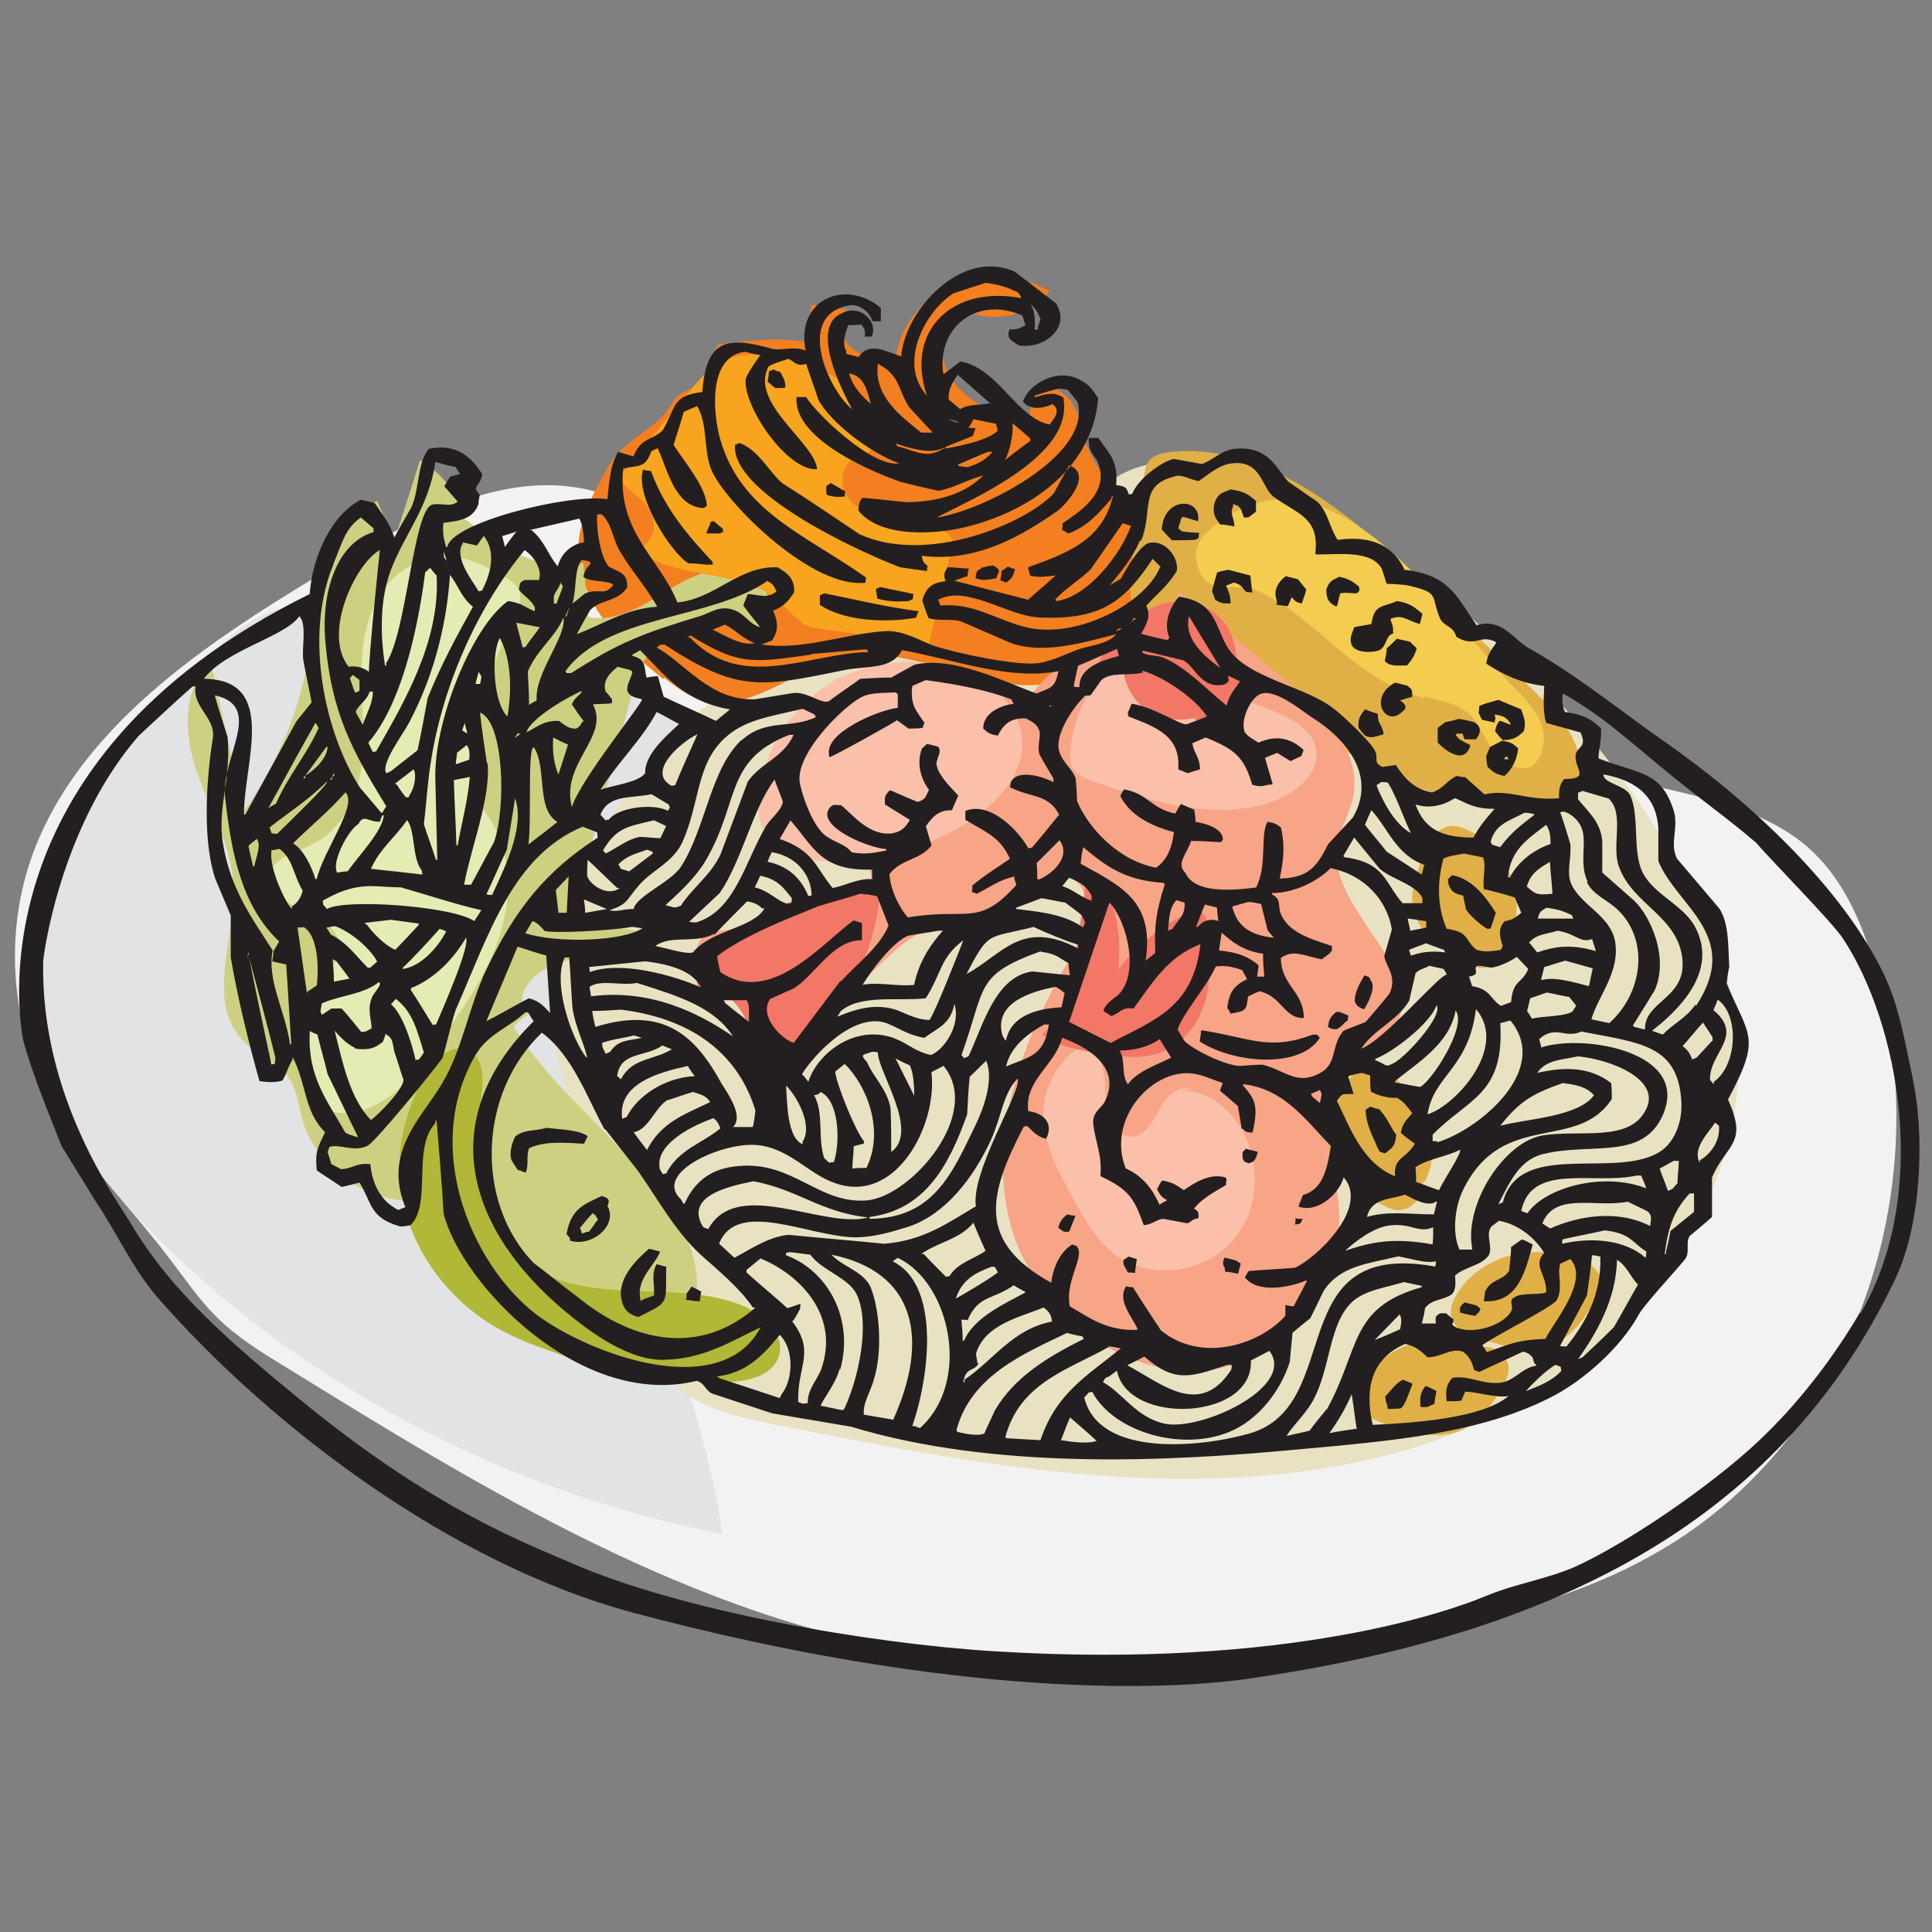 <?xml version="1.0" encoding="UTF-8"?>
<svg id="Layer_1" xmlns="http://www.w3.org/2000/svg" version="1.1" viewBox="0 0 300 300">
  <rect x="0" y="0" width="300" height="300" fill="#808080" stroke="none"/>
  <!-- Generator: Adobe Illustrator 29.4.0, SVG Export Plug-In . SVG Version: 2.1.0 Build 152)  -->
  <defs>
    <style>
      .st0 {
        fill: #e8e2c3;
      }

      .st0, .st1, .st2, .st3, .st4, .st5, .st6, .st7, .st8, .st9, .st10, .st11, .st12, .st13 {
        fill-rule: evenodd;
      }

      .st1 {
        fill: #e2e3e4;
      }

      .st2, .st14 {
        fill: #f37766;
      }

      .st3 {
        fill: #f8a487;
      }

      .st4 {
        fill: #e0b047;
      }

      .st5 {
        fill: #231f20;
      }

      .st6 {
        fill: #f37f20;
      }

      .st7 {
        fill: #ced081;
      }

      .st8 {
        fill: #b1b736;
      }

      .st9 {
        fill: #f2f2f2;
      }

      .st10 {
        fill: #f8a41e;
      }

      .st11 {
        fill: #f4cc50;
      }

      .st12 {
        fill: #fbc0aa;
      }

      .st13 {
        fill: #e4ecb4;
      }
    </style>
  </defs>
  <path class="st9" d="M93.64,76.69c-13.66-4.46-27.92,2.97-39.9,10.1-19.7,11.68-40.7,24.85-48.52,45.45-4.85,12.97-3.56,27.92,3.47,40.3,4.75,8.22,11.78,15.15,17.53,22.77,2.38,3.07,4.55,6.34,7.33,9.11,3.17,3.17,7.13,5.64,11.09,8.02,30.89,19.11,62.97,38.71,99.41,44.46,22.67,3.56,45.84,1.49,68.32-2.18,15.35-2.48,30.79-5.74,44.06-13.17,32.48-18.02,45.15-59.01,34.16-93.17-1.98-6.24-4.85-12.48-10-16.93-5.74-4.95-13.57-7.03-21.19-8.81-23.57-5.45-47.43-9.31-71.49-11.68"/>
  <path class="st1" d="M44.73,94.32c-4.16.5-7.53,3.17-10.5,5.84-10.69,9.51-19.9,20.79-24.75,33.86-4.85,13.07-5.05,28.02,1.39,40.7,3.37,6.63,8.52,12.48,13.96,17.92,23.27,22.97,54.26,39.11,87.33,45.55-1.98-14.95-8.12-29.31-11.19-44.16-2.77-13.27-2.97-26.83-.69-40,2.57-15.15,9.21-30.6,22.67-39.21"/>
  <path class="st0" d="M259.59,132.63c-14.06-23.96-35.94-44.16-62.08-56.54-4.95-2.38-10.2-4.46-15.64-4.36-5.45,0-11.19,2.77-12.97,7.53-1.49,4.06,0,8.71-1.09,12.87-2.48,9.01-15.25,10.79-25.35,10.1-10.1-.69-22.18-1.39-27.82,6.34-3.37-.89-6.44,1.88-8.61,4.46-9.41,10.79-19.21,22.58-20.6,36.54-.89,9.01,1.88,18.02,4.65,26.73,2.97,9.31,5.84,18.52,8.81,27.82,1.09,3.56,2.28,7.23,4.95,10.1,4.06,4.36,10.59,5.84,16.63,7.03,18.61,3.66,37.33,7.43,56.34,8.22,18.71.79,37.82-1.29,54.36-9.21,8.02-3.86,15.35-9.11,21.39-15.35,12.28-12.67,19.51-30.1,16.83-47.13-1.39-8.81-5.25-17.23-9.8-25.05v-.1Z"/>
  <path class="st6" d="M102.95,105.41c-6.73-5.35-13.37-12.28-13.17-20.4.2-4.36,2.28-8.32,4.46-12.18,2.87-5.25,7.62-5.54,10.5-10.79.69-1.19,4.46-2.38,5.64-3.07,1.09-.69,0-5.45,1.49-5.54,5.15-.59,7.92-.99,13.17-.4.3-1.88.69-3.86.99-5.74,1.78.3,3.66.5,5.45.79-1.68,1.58-.99,4.46.79,5.94s4.36,2.08,6.73,2.48c.3-5.05,3.56-9.7,8.42-11.98s10.89-1.98,15.55.69c-2.77,3.86-8.91,5.15-13.27,2.87-4.16,1.88-4.36,7.72-1.58,11.29,2.77,3.56,7.33,5.35,11.68,6.93.1-1.88.2-3.76.3-5.64,1.78-1.49,4.75-.3,6.14,1.58s1.58,4.16,2.28,6.34c2.57,7.43,11.29,13.07,10.79,20.79-.3,4.26-3.47,7.82-6.63,10.89-1.98,1.88-4.16,3.86-6.73,4.95-10.69,4.55-23.17-5.54-34.66-3.17-7.92,1.68-14.95,9.11-22.77,6.53-1.98-.69-3.66-1.98-5.35-3.27l-.2.1Z"/>
  <path class="st4" d="M207.11,115.21c8.81,6.83,20.4,10.5,31.68,9.9,1.19,0,2.28-.2,3.37-.59,1.78-.79,2.77-2.57,3.07-4.46.69-4.95-3.37-9.31-7.13-12.87-3.56-3.47-7.13-6.83-10.69-10.3-3.56-3.37-7.03-6.73-10.59-10.1-9.6-8.91-21.68-17.92-34.95-16.63-1.19.1-2.48.4-3.27,1.19-.69.69-.79,1.68-.99,2.67-.59,4.26-1.19,8.52-1.78,12.77-.69,4.75-.59,10.79,4.06,12.97,1.78.79,3.86.79,5.74,1.19,8.71,1.49,14.65,9.01,21.49,14.36v-.1Z"/>
  <path class="st7" d="M58.59,77.78c.89,2.08,1.68,4.16,2.57,6.34,1.39-4.26,2.77-8.52,4.06-12.67,3.47,2.08,6.04,5.35,6.93,9.11,5.25,4.16,11.88,8.61,18.42,6.83.3,2.77.59,5.64.79,8.42,4.75.89,9.11-2.18,13.17-4.65,4.06-2.48,9.7-4.36,13.47-1.39,1.68,2.57,1.88,5.94.4,8.52-5.15-3.37-13.07-2.38-16.93,2.18-1.98,2.38-2.87,5.45-3.66,8.42-3.07,11.39-6.14,22.67-9.21,34.06,4.06.59,8.12,1.29,12.08,1.88-1.88,3.86-7.62,3.66-12.18,4.26-4.55.59-9.6,5.15-6.44,8.32-9.51,7.53-16.44,17.72-19.51,29.01-7.13-.69-13.66-5.84-15.55-12.38-.69-2.28-.79-4.85-2.28-6.83-1.58-2.18-4.55-3.27-6.53-5.15-6.63-6.14-1.49-16.24-1.98-24.85-.3-6.04-3.66-11.58-5.64-17.33s-2.38-12.87,2.18-17.03c1.68,7.72,3.37,15.55,5.05,23.27,6.04-8.52,9.8-18.52,10.79-28.71.69-7.72,1.68-17.82,9.8-19.51l.2-.1Z"/>
  <path class="st3" d="M180.58,100.75c.79-2.97,1.58-5.94,2.48-8.91,5.35,4.46,10.79,9.01,16.14,13.47,5.84,4.85,12.18,10.99,10.99,18.02-.5,2.97-2.28,5.54-2.57,8.52-.99,9.8,14.26,18.71,9.11,27.33-1.98,3.27-6.34,4.75-8.71,7.72-4.26,5.35-.99,12.87-.2,19.6,1.39,11.19-6.14,23.17-17.92,25.84-14.95,3.27-30.1-9.31-33.27-23.27s2.48-28.32,9.8-40.79c2.38-4.06,3.96-10.79-.89-12.18-4.46-1.29-7.33,4.26-11.49,6.24-2.97,1.39-6.63.89-9.8,1.98-2.67.89-4.75,2.77-6.73,4.65-4.85,4.55-9.7,9.21-14.56,13.76-5.05-3.76-9.6-8.22-13.47-13.07-.59-.79-1.29-1.68-1.19-2.67.2-1.68,2.48-2.38,4.36-2.57,4.46-.59,9.01-1.09,13.47-1.68,3.66-.5,8.02-1.49,9.01-4.75,1.49-4.95-5.84-8.02-9.51-11.88-6.04-6.44-1.19-17.53,7.23-20.6s18.32-.3,26.24,4.06c3.76-7.13,13.37-10.99,21.68-8.61l-.2-.2Z"/>
  <path class="st4" d="M234.44,145.61c2.77-5.74,0-13.37-6.14-16.54-.99-.5-2.08-.89-3.17-.79-2.08.3-3.17,2.38-3.96,4.16-1.19,2.97-2.48,6.14-1.58,9.31.99,3.37,4.36,5.74,7.72,7.53.79.4,1.58.79,2.38.99,2.18.3,4.36-1.68,3.96-3.76"/>
  <path class="st4" d="M221.37,183.23c2.77-5.74,0-13.37-6.14-16.54-.99-.5-2.08-.89-3.17-.79-2.08.3-3.17,2.38-3.96,4.16-1.19,2.97-2.48,6.14-1.58,9.31.99,3.37,4.36,5.74,7.72,7.53.79.4,1.58.79,2.38.99,2.18.3,4.36-1.68,3.96-3.76"/>
  <path class="st4" d="M243.15,195.21c-6.44-2.28-14.36.59-17.23,6.34-.5.89-.79,1.98-.59,2.97.5,1.88,2.77,2.87,4.85,3.47,3.27.99,6.83,2.08,10.1,1.09,3.56-1.09,5.84-4.26,7.53-7.43.4-.69.79-1.49.79-2.28.2-2.08-2.18-3.96-4.36-3.56"/>
  <path class="st4" d="M228.8,208.58c-6.44-2.28-14.36.59-17.23,6.34-.5.89-.79,1.98-.59,2.97.5,1.88,2.77,2.87,4.85,3.47,3.27.99,6.83,2.08,10.1,1.09,3.56-1.09,5.84-4.26,7.53-7.43.4-.69.79-1.49.79-2.28.2-2.08-2.18-3.96-4.36-3.56"/>
  <path class="st7" d="M79.09,158.08c-.3-.59-.69-1.29-1.39-1.29-.5,0-.89.5-1.19.89-6.24,8.52-12.77,18.02-11.09,28.32.59,3.76,2.38,7.33,4.26,10.79,6.34,11.88,34.66,25.25,38.32,5.15,2.87-15.74-22.18-30.1-28.91-43.86h0Z"/>
  <path class="st8" d="M72.45,162.93c-2.28-.69-4.46,1.19-5.74,3.07-4.26,6.34-5.74,14.26-3.86,21.59,1.78,7.33,6.83,14.06,13.66,18.22,4.65,2.77,10,4.46,15.35,5.74,5.94,1.39,11.88,2.38,18.02,2.97,4.36.4,10-.2,11.09-4.06.99-3.37-2.57-6.53-6.14-7.92-10.3-3.86-23.27.2-32.38-5.94-4.26-2.87-6.73-7.62-7.72-12.48-.89-4.85-.5-9.7.1-14.56.3-2.48.1-5.74-2.38-6.53v-.1Z"/>
  <path class="st12" d="M156.81,109.66c-.99-1.58-2.48-2.77-4.06-3.76-6.04-3.66-13.96-4.06-20.4-1.49s-1.98.79-2.87,1.39c-6.93,3.86-11.29,11.29-11.68,18.81-1.19,19.7,51.19,4.55,39.11-14.95h-.1Z"/>
  <path class="st12" d="M182.46,169.57c4.65-.99,9.11,2.87,10.99,7.03,2.38,5.35,1.78,11.98-2.28,16.34s-11.49,5.74-16.83,2.67c-3.66-2.18-5.74-5.94-7.72-9.51-2.57-4.65-5.25-9.8-4.46-14.95.5-3.17,2.28-6.14,4.85-8.12.59-.5,1.39-.89,2.18-.69.69.2,1.09.89,1.29,1.49.69,1.58,1.09,3.27,1.19,5.05,0,1.58,0,3.17.4,4.65.5,1.49,1.78,2.87,3.47,2.97,2.28,0,3.47-2.28,4.46-4.16.89-1.88,2.87-3.96,4.95-3.17"/>
  <path class="st12" d="M196.82,124.71c4.26-1.19,8.61-4.85,7.43-8.91-.89-2.87-4.16-4.46-7.13-5.64-8.12-3.17-16.73-5.25-25.55-6.24-2.97,3.47-4.85,7.82-5.35,12.28-.1,1.19-.2,2.48.59,3.37.69.89,1.78,1.29,2.77,1.68,8.71,3.17,18.32,6.04,27.13,3.56l.1-.1Z"/>
  <path class="st10" d="M124.53,96.79c1.19.69,2.48.79,3.76.99,5.35.69,10.59,1.49,15.94,2.18,1.19-4.85,2.38-9.7,3.47-14.65.1-.59.3-1.29,0-1.78-.3-.69-1.09-1.09-1.88-1.29-2.38-.79-5.05-.89-7.53-1.39s-5.05-1.49-6.53-3.47-1.29-5.05.99-6.24c.69-.4,1.58-.5,2.18-.99.69-.59.89-1.68.79-2.67-.5-6.83-8.32-11.39-15.64-12.28-2.57-.3-5.35-.3-7.62.79-2.28,1.09-3.96,2.97-5.45,4.85-3.27,3.96-6.53,7.92-9.8,11.88-.4.4-.69.89-.69,1.49,0,.79.69,1.39,1.39,1.98,1.58,1.29,3.17,2.77,3.56,4.65.4,1.88-.79,4.16-2.87,4.36,6.14,5.05,16.73,2.97,22.58,8.32,1.09.99,1.98,2.28,3.37,3.07v.2Z"/>
  <path class="st11" d="M221.17,108.18c2.28.59,4.65.89,6.44,2.28,1.98,1.49,2.77,3.86,4.06,5.84,1.39,1.98,4.06,3.66,6.24,2.67,1.78-1.49,2.18-4.06,1.49-6.24-.69-2.18-2.28-3.96-3.96-5.64-9.41-9.41-27.63-39.41-45.84-26.24-2.28,1.68-4.46,3.47-3.76,6.53,1.29,5.84,5.84,2.57,10.1,4.65,8.91,4.36,14.56,13.66,25.15,16.34l.1-.2Z"/>
  <path class="st13" d="M72.95,122.14c.5,1.58,1.68,2.97,2.67,4.36,3.86,5.54,3.96,12.77,1.88,19.01s-6.04,11.78-9.9,17.13c-3.86,5.35-9.31,11.29-16.14,10-5.15-5.45-5.94-14.06-1.68-20,1.39-1.98,3.37-3.96,2.87-6.34-.99-5.05-11.68-5.35-10.79-10.4.4-2.67,3.96-3.47,6.53-4.75,5.25-2.48,7.53-8.32,7.92-13.76s-.59-10.99,0-16.44c.4-3.66,1.49-7.43,3.96-10.3s6.53-4.75,10.5-4.16c2.48.3,4.85,1.58,7.03,2.77,1.09.59,2.28,1.29,2.77,2.38.59,1.29-.1,2.77-.69,4.06-3.47,7.13-5.74,14.75-6.73,22.58-.2,1.29-.3,2.57,0,3.86h-.2Z"/>
  <path class="st2" d="M136.71,139.07c-10.69-2.08-22.38,2.77-27.82,11.49-.5.79-.99,1.88-.4,2.67.69.99,2.38.79,3.56,1.19,2.97.79,3.56,4.65,5.94,6.53,1.88,1.49,4.85,1.49,7.03.4s3.76-2.97,5.15-4.85c3.37-4.85,5.54-10.5,6.34-16.34"/>
  <path class="st2" d="M165.92,156.4c.99-7.03,1.98-13.96,2.87-20.99.69-.2,1.49,0,2.08.3,2.38,4.65,3.37,9.8,2.77,14.85,2.77-3.56,6.34-6.53,10.4-8.61.59-.3,1.29-.59,1.98-.5,1.29.3,1.58,1.78,1.68,3.07.2,3.66.4,7.33-.5,10.79-.99,3.47-3.37,6.83-6.93,8.12-2.97,1.09-6.24.69-9.41.2s-6.44-1.09-9.01-2.97"/>
  <path class="st2" d="M192.36,105.5c-.99-4.06-2.48-8.71-6.63-10.2-1.49-.5-3.07-.5-4.65-.3-4.75.69-9.01,3.96-10.59,8.22,6.24.99,11.98,4.36,15.64,9.11.4.5.79.99,1.49,1.09.89.1,1.58-.79,1.98-1.58,1.09-2.08,2.18-4.26,3.27-6.34"/>
  <path class="st14" d="M183.15,111.74c11.78,0,11.78-18.32,0-18.32s-11.78,18.32,0,18.32h0Z"/>
  <path class="st5" d="M297.02,167.49c-1.29-5.94-2.08-11.09-4.46-16.14-6.53-13.66-21.09-27.13-34.16-36.24-6.83-4.75-13.27-10.1-20.99-14.46-2.48-1.39-4.16-4.75-8.12-3.56-2.97-4.16-4.06-7.82-11.19-8.61-1.58-3.37-4.65-5.45-10.4-4.65-1.29-1.98-1.49-4.36-3.17-5.94-1.49-.99-2.97-2.08-4.46-3.07-1.88-1.98-2.97-5.54-8.12-5.15-2.38.2-3.66,1.88-5.35,2.38-1.49-.3-2.87-.5-4.36-.79-2.08.5-5.64,3.27-6.44,5.45-.2,0-.3,0-.5.1-.4-1.09-.4-1.29-1.98-1.49.3-3.76-.99-4.75-2.77-7.33h-1.49c-.1,2.67,1.09,2.57,1.58,4.26,1.49,4.55-3.37,7.43-5.64,9.01,0,.3,0,.69-.1.99.3.2.69.4.99.59,2.97-1.09,4.65-3.07,6.73-5.45v-.4h.2c-1.58,7.03-7.43,9.01-13.17,11.09,0,.4.2.79.3,1.29,1.39.4,2.67.1,3.96,0-1.39,1.29-2.87,2.48-4.26,3.76-3.86-.99-7.72-1.98-11.49-2.97.69-.2,1.39-.5,2.08-.69,0-.4.1-.79.2-1.19-1.09,0-2.18-.2-3.27-.2-.59.79-.69,1.29-.3,2.18-2.18.2-3.07.99-3.66,2.97.3.89.59,1.88.99,2.77,1.78.5,3.37,0,5.05.5,2.48,1.09,5.05,2.18,7.53,3.27,5.35,2.08,12.38-.3,16.54-1.29-1.19,1.49-3.76,1.68-5.64,2.28-1.98.69-3.96,1.78-6.24,2.18-3.17.59-13.27-1.58-16.44-2.67-1.78-.59-4.55-2.38-7.43-2.28-6.34.4-12.97,3.07-19.31,2.08.5-.2,1.09-.4,1.58-.59,1.19-1.58.89-3.17.2-4.65,1.49-.59,2.38-1.39,3.27-2.87.1-2.08-.99-2.97-2.57-3.86-5.94-.3-9.6,4.85-15.55,5.45-2.77-6.93-9.41-10.89-8.42-20.79,2.57-.59,3.37,0,4.36-2.67.3-.2.59-.3.99-.5,1.49,3.07,2.57,9.11,7.13,9.31.2-.1.3-.2.5-.3,0-2.87-3.66-7.13-5.15-9.51.5-1.68,1.09-3.37,1.58-5.15.69-.3,1.39-.59,2.08-.89,1.78,3.07.89,7.33,2.38,10.3,2.57,5.25,15.64,18.12,23.76,17.13,0-.3,0-.5.1-.79-9.51-6.73-19.41-10.2-22.67-21.49-1.09-3.86-1.98-12.87,3.86-13.57.79.2,1.58.4,2.38.5-.5.69-2.18,3.07-2.28,3.76-.4,4.26,6.53,14.36,11.09,13.96-.3-4.06-10.59-10.3-7.53-15.94.69-.5,2.28-.89,3.07-1.19,1.19.59,1.19,1.19,2.77.79.59,1.88,1.29,3.66,1.88,5.54,1.88,3.56,8.12,8.32,12.57,9.9-4.26.69-13.07-7.92-14.46-10.3h-1.49c-.5,6.04,10,10.99,16.14,13.17,1.98.5,3.96.99,5.94,1.39,2.57-.5,4.26-1.68,6.93-2.38-2.77,2.77-6.83,4.06-11.78,4.16-2.28-.2-4.65-.5-6.93-.69-.59.4-.59.99-.69,1.98,3.07,3.86,10.4,3.86,15.74,2.77,9.6-2.08,20.5-8.52,21.49-20.2-.79-1.19-1.29-2.08-2.67-2.77-3.66-2.18-8.22.69-9.01,3.27.99,1.39,3.17,1.09,4.55.4,1.49.99.2,2.28-.4,3.17-5.15-.99-7.92-8.71-13.86-9.8-.79.59-1.68,1.29-2.48,1.88h-.2c-.99-7.23,5.25-12.08,12.28-9.01.2.5.3.99.5,1.49-.79.5-1.29.69-2.48.69-.59,1.39.4,1.78,1.49,2.48,3.76.59,8.12-2.67,5.74-6.53-2.18-1.68-4.26-3.27-6.44-4.95-8.32-3.66-17.03,6.04-17.62,13.17-2.67-.89-4.95-2.28-6.63.1-.59-.2-1.29-.3-1.88-.5v-.4c-.69-1.19-.2-2.77.3-4.06.69,0,1.39,0,1.98-.1.5.59.69.79.59,1.88h1.09c.99-2.38-1.78-5.05-4.55-3.66-5.35,2.08.2,12.57,1.49,14.95-3.66-2.97-8.71-14.26-.89-16.04,2.08-.59,3.66,1.09,4.06,2.38h1.29v-2.08c-5.64-4.65-13.27-1.19-11.68,6.63-1.88-.79-3.76.1-5.25-.3-6.83-1.88-10.2-1.58-10.79,6.73-4.65.59-3.96,2.08-6.14,5.94-1.78,1.68-3.37,1.09-4.55,4.06-.79-.2-1.58-.5-2.38-.69-1.29,2.08-1.39,4.95-1.68,7.33-6.04-.89-24.26,3.66-24.85,7.43h-.2c-.3-1.19-.59-2.08-.4-3.76,2.57-.3,4.65-.59,5.45-2.97,0-.5.1-.89.2-1.39-1.39-1.39,0-1.09.4-3.17-1.68-2.57-3.86-4.85-8.32-3.96-1.88,2.28-1.39,6.34-2.77,9.21-.89,1.49-1.78,3.07-2.57,4.55-.89-2.48-1.78-3.37-3.07-5.35-.69-.2-1.39-.3-2.18-.5-4.46,2.38-7.43,8.52-7.92,14.65C-4.88,118.38,3.24,160.06,3.64,161.65c1.39,5.15,3.86,11.09,5.94,16.34,1.78,2.87,3.47,5.64,5.25,8.52,3.66,5.45,5.54,10.2,9.8,15.15,16.93,19.31,44.95,41.09,73.87,48.81,50.3,13.37,83.07,12.08,96.04,10.1,45.25-6.63,81.39-23.27,99.81-62.08,4.16-8.81,4.46-22.77,2.67-30.89v-.1ZM150.28,72.53c-.5,0-.99-.1-1.49-.2v-.2c1.58-.69,3.17-1.39,4.65-1.98h.69c-.99,1.19-2.18,1.88-3.86,2.38ZM165.23,61.84c-1.39-1.09-2.77-.69-4.36-.2h-.2v-.2c1.19-.4,2.48-.79,3.66-1.09.5,0,.99.1,1.49.2.5.59.99,1.19,1.49,1.88,2.38,8.42-15.35,17.13-21.88,17.92,5.94-3.07,21.29-9.6,19.7-18.42l.1-.1ZM157.21,65.7c.89.79,1.88,1.58,2.77,2.38v.4c-1.39.99-2.67,1.98-3.96,2.97.79-1.19,1.39-4.36,1.19-5.74ZM148.69,58.18c1.68,1.49,3.27,2.87,4.95,4.36h.4c-2.18.5-3.37.1-4.95.99-.59-.5-1.19-.99-1.78-1.49-.1-1.68.59-2.57,1.39-3.86h0ZM148.99,65.6c-.59,0-1.09-.2-1.68-.59.59.2,1.09.4,1.68.59ZM146.91,69.36c1.39-.59,2.77-1.09,4.16-1.68.1-.4.3-.79.4-1.19-.4,0-.69,0-1.09-.1.3-.4.59-.89.79-1.29,1.19.2,2.28.5,3.47.69.1.4.2.69.3,1.09-1.49,1.49-5.84,2.38-8.12,2.77v-.2l.1-.1ZM146.32,69.56h.4c-2.87,1.68-3.86.69-7.43-.3,0-.1-.1-.3-.2-.4,2.08.69,5.05,1.68,7.23.79v-.1ZM161.57,49.56c-.1.4-.3.79-.4,1.19v.4c-.2,0-.3,0-.5.1.1-1.68,0-2.87-.59-3.96.79.69,1.09,1.29,1.49,2.28ZM148.2,45.5c1.58-.5,3.27-1.09,4.85-1.58,2.38.3,3.56.79,5.05,1.49.2.3.4.59.5.89-10.79-2.08-18.12,5.15-14.65,15.15-4.65-5.05-.2-13.27,4.16-15.94h.1ZM136.32,56.49c3.47,1.78,3.07,3.96,4.85,6.73,1.19,1.29,2.48,2.67,3.66,3.96h-1.78c-3.07-2.48-7.43-5.64-6.73-10.69h0ZM135.23,62.73c-1.49-1.29-2.87-2.77-3.37-4.75,2.48.4,2.87,3.07,3.37,4.75ZM177.21,83.92c1.88-4.55-.4-8.52,5.05-9.9,1.09-.5,2.38.4,3.86.69,1.49-.99,3.17-2.57,5.25-2.77,4.46-.5,4.55,3.76,6.34,5.15,3.56,2.67,7.23,3.17,6.53,8.81,0,0,.1.2.2.2,3.37,0,8.52-.69,10.1,2.18.3.79.5,1.58.79,2.38.99,0,2.08.1,3.07.2,5.45,1.19,3.66,1.68,5.25,5.25.59,1.19,2.08,1.09,2.48,2.77,2.77,1.68,3.56-.2,5.64.59.2,0,.4.2.59.3-.69,1.09-1.29,1.58-1.58,3.27,2.38,1.58,5.35,3.07,9.01,3.47-.1,1.98-.2,4.26.3,5.74,1.78.5,3.56.99,5.35,1.49.1.3.2.59.3.89.3,1.29-.69,1.49-.99,2.28-.69,2.18,2.57,4.06-1.88,4.06-.69.89-.79,1.49-.79,2.97-4.85.5-7.72-1.49-11.58-.59-.99-.89-1.98-1.78-2.97-2.67-.4,0-.89-.1-1.29-.2-1.58.69-2.08,1.98-3.86,2.57-2.97-.5-4.46-2.48-5.64-4.26-.69.1-1.39.2-2.08.3-1.58-.79-.5-1.29-1.19-2.57-.69-1.39-5.05-5.54-6.44-6.53-4.06-3.17-11.88-4.46-15.45-8.22-3.07-3.17-1.88-8.22-8.52-9.11-1.29,1.39-2.48,4.06-1.49,6.34,0,.1-.2.3-.3.4-1.39-.3-2.67-.59-4.06-.99.79-1.49,1.58-2.67.79-4.36,1.68-1.88,3.37-3.07,4.75-5.45.3-2.18-1.98-4.95-4.46-4.26-1.58.69-3.47,4.16-4.26,5.54-.59.3-1.09.69-1.68.99,1.68-2.08,3.56-4.26,4.65-6.93h.2ZM263.25,156c-1.39,2.08-3.47,2.97-5.05,4.65-.59-.2-1.09-.4-1.68-.59,3.96-3.07,10.5-9.21,6.63-16.24-1.88-3.37-6.44-4.95-8.12-8.42-1.58-3.27-.4-8.61-1.88-11.88-.69-1.58-4.26-1.88-4.16-3.27,5.54.99,8.32,3.86,8.52,8.52v4.95c2.87,7.03,13.07,11.58,5.84,22.48l-.1-.2ZM266.03,156.99c.2-.59.5-1.19.69-1.78,3.47,2.48,2.97,10.3-.59,12.77v.4c-.2-.2-.4-.5-.59-.69-.2-4.16,5.35-6.73.59-10.79l-.1.1ZM263.95,180.16v.4c-1.29-2.18,1.49-4.85,2.38-6.24.2.2.4.3.59.5.2,2.18-1.09,4.26-2.97,5.35h0ZM265.83,161.65c-.79.89-1.58,1.68-2.38,2.57-.2.1-.5.2-.69.3-.3-.89-.69-1.49-1.49-2.08,1.09-1.19,2.08-2.48,3.17-3.66.5.79.99,1.49,1.49,2.28v.59h-.1ZM224.74,217.59c.69,0,1.49,0,2.18-.1.2-.5.4-.89.59-1.39,1.78,0,4.65.99,6.73.69-4.16,3.47-14.65,4.16-21.09,4.46-1.29-5.64-.2-10.3,5.05-12.57,1.78.4,2.48,1.19,3.47,2.08,2.18,0,3.56-1.49,5.45-.89,1.09.69,1.49,1.78,1.78,2.87.3.1.59.2.79.3,2.28-1.09,4.55-2.08,6.83-3.17.3.1.59.2.79.3.69.5.69.59.89,1.39.1.2.3.3.4.5-2.38.3-3.37,2.48-5.84,2.67-2.87.2-4.55-1.19-7.23-.79-.99,1.09-1.09,2.08-.89,3.56l.1.1ZM206.02,218.78c-.89,1.09-1.78,2.18-2.67,3.37-1.09.3-2.28.5-3.37.79h-.2c1.29-1.98,3.17-3.56,4.36-5.94,2.48-4.95,2.28-11.68,5.94-14.95,2.08-1.78,5.05-2.08,7.92-2.97.89.2,1.88.4,2.77.59v.2c-11.29,3.17-9.51,9.51-14.75,19.01v-.1ZM210.68,221.85c-1.39.2-2.87.4-4.26.69,1.29-1.78,2.48-3.76,3.47-6.04.3,1.78.5,3.66.79,5.45v-.1ZM135.23,199.97c-1.09-2.57-4.26-3.17-6.14-5.15,13.17,2.67,15.25,13.17,9.6,25.64-1.49-.3-2.97-.5-4.55-.79-.2-1.78,1.09-3.66,1.58-5.54,1.39-4.55.79-10.99-.5-14.16h0ZM123.15,205.11c.4-.59.79-1.29,1.09-1.88,0-.3,0-.5.1-.79-.69.2-1.39.5-2.08.69-2.08-1.88-4.26-3.66-6.34-5.54v-.4c.69-.59,1.49-1.19,2.18-1.78,6.04,2.48,12.38,8.81,9.41,17.23-.59,1.58-2.18,3.17-2.08,5.25-.2,0-.5,0-.69.1-.3-.1-.59-.2-.79-.3-.2-5.64,2.77-7.72-.99-12.57h.2ZM63.05,187.39c-.4.2-.79.3-1.19.5-2.77-1.39-4.06-4.06-4.36-7.13-2.38-.2-2.57.69-4.55.79-.5-.3-.99-.5-1.49-.79-.2-.59-.4-1.29-.59-1.88.1-.3.2-.5.3-.79,1.68-.5,3.86.89,5.94-.2,1.29-.69,10.4-11.88,11.58-13.57.2-.3,1.49-5.94,2.08-7.53,5.15-11.68,8.81-23.86,19.7-28.42.79.3,1.58.59,2.28.89,0,.3,0,.59.1.79-8.02,5.15-12.77,10.99-17.33,20.5-2.77,5.84-3.66,12.28-6.83,17.62-2.97,5.15-9.21,10.5-5.84,19.01l.2.2ZM42.75,164.22c0,.3,0,.69-.1.99-.2,0-.3,0-.5.1-1.19-5.54-2.38-11.09-3.47-16.63,1.39,5.15,2.77,10.3,4.06,15.45v.1ZM38.49,148.58v-.59h.2c-.1.2-.2.4-.3.59h.1ZM42.35,147.59c-3.37-5.25-6.53-9.51-7.72-16.54-.5-2.87-.1-5.64.3-8.42,0-.79.1-1.58.3-2.38.2-1.88.3-3.86.1-5.84-.69-2.18-1.39-4.26-1.98-6.44,6.34,1.39,2.97,6.93,1.88,12.18,0,.79-.2,1.58-.3,2.38v1.09c.99,8.91,2.57,17.03,8.42,22.58-.3.5-.59.99-.89,1.49,0,.5-.1,1.09-.2,1.58.69.2,1.39.3,2.18.5.3,4.16.5,8.22.79,12.38h-.2c-.69-5.15-3.66-9.9-2.67-14.65v.1ZM38.59,131.35c.4-.4.79-.69,1.29-1.09.69.99,0,2.48-.4,4.26h-.2c-.2-1.09-.5-2.08-.69-3.17ZM53.64,123.03c1.98,1.98-3.37,8.91-4.46,13.47h-.2c-.5-1.68-1.78-4.55-3.47-5.54,2.57-2.57,5.64-5.05,8.12-7.92ZM51.26,121.05c.2-.3.4-.59.59-.99.1.5.2.2-.3.59v.4h-.3ZM63.24,127.39c1.29,1.68.69,5.84,2.28,7.82,0,.2,0,.4.1.59-2.77-.3-5.05-.59-8.02-.89,1.39-3.17,3.86-4.95,5.64-7.62v.1ZM61.26,121.74c.99-.79,1.98-1.49,2.97-2.28.5.89.1,2.87-.5,3.76-.1.2-.2.4-.3.59h-.4c-.4-.5-.79-.99-1.09-1.49s-.4-.5-.59-.69l-.1.1ZM72.45,115.7c.5.5.5,1.39.4,2.28-.69.2-1.39.5-2.08.69,0-.59.2-1.19.2-1.78.5-.4.99-.79,1.49-1.19ZM71.76,113.43c.1-.4.3-.79.4-1.19.1.59.3,1.09.4,1.68-.3-.2-.5-.3-.79-.5ZM72.95,120.65c-.3,3.66-1.29,7.23-1.88,10.59h-.2c-.1-3.37-.3-6.73-.4-10.1.79-.2,1.68-.3,2.48-.5ZM75.62,118.57c-.4-2.67-.79-5.25-1.09-7.92,3.76,1.39,4.06,14.85,2.18,20.1-1.19,2.18-2.38,4.46-3.56,6.63h-1.09c1.09-5.84,4.16-13.47,3.66-18.91l-.1.1ZM73.84,106.1c.2-.59.3-1.19.5-1.78.1.2.2.4.4.69,0,.4-.1.79-.2,1.19h-.69v-.1ZM87.5,95.9c.5,2.97-4.55,8.71-4.16,12.87-.4.2-.79.4-1.19.69,0-1.68-.1-3.47-.2-5.15,1.29-3.27,4.36-5.45,5.54-8.42ZM87.01,90.36c.1.2.2.4.4.69-.3.89-.69,1.78-.99,2.67h-.4c-.2-1.98.5-1.58,1.09-3.37h-.1ZM90.47,112.04c-.4.59-.4.79-.99,1.09-1.09.1-1.88-.59-2.67-1.19-2.38-.1-3.47.99-5.05,1.78.5-2.18,7.03-5.84,8.61-6.44-.2.69-1.09.89-1.58,2.08.59.89,1.19,1.78,1.88,2.67h-.2ZM92.16,109.37c.79-.1,1.98,0,2.87-.2v-.59c-.3-.4-.59-.79-.99-1.19-.59-1.78.89-3.07,1.88-3.86.59.2,1.29.3,1.88.5.1,0,.3.2.4.3-.3,1.39-.89,1.78-.79,2.97.4.89,1.09.99,2.28,1.29.2.5-9.6,12.48-10.89,16.73-1.78-6.83,5.94-10.89,3.27-15.94h.1ZM128.79,117.58c.4,0,10.2-5.45,10.5-5.74.59.4,1.19.89,1.78,1.29.69,0,1.49,0,2.18-.1.1-.3.2-.5.3-.79-1.19-1.78-2.28-2.77-1.88-5.74.69-.3,1.39-.59,2.08-.89,5.15.69,9.6,1.58,13.27,2.97.1.2.2.4.4.69-2.18.3-4.75,1.49-4.75,3.86.69.59.89.89,2.28,1.09.89-1.78,1.98-2.77,4.36-2.67.89.5,1.58.79,1.98,1.68.5.89-.3,2.48.1,3.86.69,1.29,1.39,2.48,2.18,3.76v.59c-1.49-.79-4.75-1.78-6.14-.59-.4.4-.5.5-.59,1.39,3.27,1.68,5.94.99,7.62,4.26-1.39,1.68-2.77,3.47-4.26,5.15-.2,0-.3,0-.5.1-1.29-2.38-5.74-7.43-9.8-5.84v1.39c3.47,2.08,5.35,2.67,6.93,6.04-1.98,1.39-3.96,2.57-5.84,4.16,0,.3,0,.69-.1.99.3.1.59.2.79.3,1.98-.99,3.47-2.18,5.84-2.67v.4c.1.3.2.59.3.89-5.94,6.63-7.53,3.47-16.83,5.05-1.39-1.49-2.77-4.46-2.87-6.73,1.78-2.38,4.85-2.18,6.53-4.46-.3-.99-.59-1.98-.89-2.97.99-1.39,1.98-2.57,4.06-2.48.3-.79.69-1.58.99-2.28-1.09-1.19-3.07-3.07-3.37-4.75-.2-.89.99-2.08.2-2.87-.59-.1-1.09-.3-1.68-.4-.3.2-.5.5-.79.69-.89,2.28-.2,4.75,1.09,6.44-.2.4-.4.79-.59,1.19-.4.4-.59.5-1.19.69-1.39-.59-2.77-1.19-4.16-1.78h-.2c-.69.79-.79.89-.69,2.18,1.29.79,2.57,1.58,3.86,2.38-.69,1.19-1.29,1.78-2.67,2.08-3.66.5-6.14-2.87-8.02-4.36-.99,0-1.09-.2-1.58.2-2.77,2.77,5.35,6.34,8.61,6.63v.2c-1.68.3-2.97.69-5.35.3-1.19-1.39-2.38-1.39-4.06-2.57-1.88-1.39-3.47-5.64-3.96-7.92-1.19-4.46,6.73-12.28,9.6-13.66,1.29-.69,3.47-.59,5.15-.69.1,0,.3.2.4.3v2.08c-3.17.4-11.19,3.86-10.69,7.13,0,.2,0,.4.1.59h0ZM162.95,109.76v-.2c.2,0,.3,0,.5-.1-.2.1-.3.2-.5.3ZM177.31,104.12c3.56.99,8.52,4.55,10.1,7.13-.99.4-1.98.79-3.07,1.19-.69.4-5.15-2.67-8.61-3.17-.2.5-.4.89-.59,1.39,0,.2,0,.4.1.59,4.26,1.68,8.12,2.97,7.72,8.22.5.2.99.4,1.49.59.59-.2,1.19-.4,1.88-.59,0-1.88-.89-2.38-1.19-4.06.69-.3,1.39-.59,2.08-.89,4.65,1.88,5.94,3.07,7.23,7.33.99.3,1.49.3,2.48,0,.2,0,.5,0,.69-.1-.4-1.39-.79-2.67-1.19-4.06.59-.3,1.29-.5,1.88-.79.69.4,1.39.89,2.08,1.29.59-.3,1.09-.5,1.68-.79.1-.3.2-.5.3-.79v-.2c-1.98-1.88-4.36-2.28-6.93-1.09-.79-.5-1.78-.99-2.18-1.68-.69-1.98.99-5.25,2.38-5.84,2.28-1.09,6.73,2.77,8.32,3.76,4.26,2.67,10.1,8.42,6.14,15.35-1.29,1.39-2.57,2.77-3.86,4.16-1.78,3.56-3.07,5.25-7.53,5.35.69-3.17.79-5.25.2-7.92-.69-.5-.79-.69-2.08-.89-1.19,1.88,0,6.73-1.78,10.2-3.17.4-9.51,1.09-10.99-2.28-1.49-1.49.2-2.77.89-4.95,1.58,0,3.07.1,4.65.2,0-.1.2-.3.3-.4,0-1.68-2.48-2.48-4.26-2.77,0-.59-.1-1.29-.2-1.88-.69-.3-1.39-.59-2.08-.89-.3.5-.59.99-.89,1.49-3.76-.79-4.16-3.07-7.92-3.76-.2.3-.4.59-.59.99,1.29,2.77,4.46,4.65,8.32,5.64-.3,2.67-1.19,4.46-2.77,5.54-5.84-1.09-10.59-6.24-12.28-10.4,0-1.19-.1-2.38-.2-3.47-.59-1.68-2.48-2.77-2.67-4.85-.2-2.67,2.57-6.44,3.96-7.82.4-.4.4,0,1.09-.3.5-.79,1.09-1.49,1.58-2.28,1.68-1.39,4.16-.59,6.53-1.19l-.2-.3ZM175.53,96.79c.2-.3.4-.5.5-.79h.4c-.3.3-.69.5-.99.79h.1ZM190.08,106.3c.79-.4.79-.5.59-1.39.59.3,1.29.59,1.88.89-.79,1.19-1.68,2.08-2.08,3.76-2.87-2.28-6.24-5.94-9.8-7.43-1.29-.5-2.57-.2-3.37-.89,0,0,.2-.1.2-.2,2.08.5,4.16.99,6.24,1.49,1.88.99,2.77,4.55,6.34,3.76ZM184.64,95.7c1.58,2.67,3.27,5.35,4.85,8.02-2.48-1.78-5.74-4.55-4.85-8.02ZM221.17,134.22c-.1.5-.3,1.09-.4,1.58-1.78-1.19-3.66-2.38-5.45-3.56-1.09-1.39-2.28-2.77-3.37-4.16.3-.79.69-1.58.99-2.28,2.57,2.77,3.86,7.03,8.32,8.52l-.1-.1ZM213.75,121.94c.2-.2.5-.3.69-.5.4,0,.69,0,1.09.1,1.39,2.28,2.38,5.45,3.56,7.82-2.48-1.29-4.46-5.05-5.35-7.43h0ZM246.42,136.99c.89,1.88,2.97,2.67,4.55,4.06,5.25,4.75,4.16,13.17-1.09,17.82-.89-.2-1.88-.4-2.77-.59.99-3.56,4.55-7.43,3.66-12.18-.79-3.96-5.15-5.45-6.73-8.71-.89-1.88,0-3.96-.2-6.34-.5-1.68-.99-3.27-1.58-4.95.2,0,.3,0,.5-.1.3.1.59.2.79.3,4.26,2.57,1.09,6.53,2.97,10.59l-.1.1ZM239.79,194.52c-1.88,2.08.4,3.27.3,6.14-1.09.5-3.76,0-4.95.79-.99.5,0,1.39-.5,2.18-1.19,2.18-6.24,3.86-8.91,2.28-.4-.5-.2,0,0-.99-.4-.3-.79-.69-1.19-.99h-.89c-.79.4-.79.59-.69,1.58h-2.18c.2-.79.4-1.58.5-2.38.99-1.39,2.67-1.19,4.06-2.08.79-.59.69-1.98.59-2.97,1.49-1.39,4.06-1.49,5.25-3.17.69-1.49-.59-3.07.4-4.46.4-.3.79-.59,1.19-.89,3.27.59,5.84,2.97,7.03,5.05v-.1ZM236.22,188.08c1.49-7.62,11.29-4.06,17.92-5.54h.69c.3.69.59,1.29.79,1.98-6.83-2.67-15.84,0-18.42,3.86-.4-.1-.69-.2-1.09-.4l.1.1ZM242.16,196.3c.59-.3,1.09-.5,1.68-.79,3.07,3.27-2.67,9.9-3.86,12.38-4.36.2-5.25.69-9.11,2.08-.2-.4-.5-.79-.69-1.09,1.78-1.39,10.99-5.94,11.58-7.03.99-1.88,0-4.16.5-5.45l-.1-.1ZM202.76,198.88h.2c-.69,1.29-1.39,2.67-2.08,3.96-.4,0-.89-.1-1.29-.2v1.68c-3.76,4.26-12.77,7.53-19.31,2.28-1.49-2.28-2.97-4.46-4.36-6.73-.3,0-.59,0-.89-.1h-.2c-1.39,2.18.99,4.75,1.78,6.53v.2c-4.75.2-7.43-1.88-10.5-3.66-.69-3.66,1.78-6.83,1.39-8.81-.4-.69,0-.4-.99-.79-1.68.99-2.97,3.27-3.27,5.94-11.58-6.34-9.8-13.66-4.26-24.26.2,0,.3,0,.5-.1.89.79,1.39,1.58,2.77,1.98h.2c1.19-2.28-.3-3.96-2.77-4.26-.69-4.75,4.16-7.13,5.25-11.39,3.86,1.39,9.31,4.55,6.63,9.9-.5.99-2.08,1.68-1.78,3.66.3,2.57,1.39,4.65,1.09,7.92,4.46,2.08,5.25,3.47,6.73,7.62,1.29-.1,1.98-.89,2.97-.99,1.29.2,2.57.5,3.86.69.79-.4.59-.59,1.68-.79,0-1.09,0-.99-.69-1.49,1.19-1.58,3.17-2.57,4.95-3.66,0-.3,0-.5.1-.79,0-.1-.1-.3-.2-.4-2.48-.69-4.85.89-6.44,1.98-1.09-.69-1.58-1.19-3.37-1.49-.2.3-.4.5-.5.79-.1.2-.2.4-.3.59.5.79.5,1.09,1.58,1.68-.4.2-.79.4-1.19.69-1.09-2.38-2.48-4.36-5.25-5.64-2.67-6.73,2.57-13.66,8.12-14.65,2.77-.5,4.46.59,6.93,1.39-.1.4-.3.79-.4,1.19l.2.2c.89.69,1.68,1.49,2.57,2.18.2,1.19.4,2.38.59,3.56h.2c.4.5.5.5,1.49.59.79-3.76.69-4.95-1.49-7.33v-.2c6.53.69,10,5.94,13.66,9.6-.59,3.47-1.19,6.73-4.36,7.62-.2.59-.5,1.19-.69,1.78,2.97,1.09,6.34-1.98,7.03-4.55,4.16,4.85-4.65,12.87-7.62,14.06-2.38.2-4.75.3-7.13.5-.2.3-.4.59-.59.99,1.98,2.57,7.03,1.49,9.21.59l.2-.1ZM194.24,211.25c.99-.5,1.88-.99,2.87-1.49,4.26,5.64-10.79,12.57-16.34,11.29-4.36-.99-6.34-4.65-9.51-6.44.4-.69.3-.59.99-.89.4-.3.79-.59,1.19-.89,1.68,8.61,21.39,7.72,20.79-1.68v.1ZM175.13,212.14v-.2c.89-.4,1.78-.89,2.57-1.29,4.75,4.16,7.23,3.17,12.87,1.29h.69c0,.3,0,.5-.1.79-4.85,7.43-10.69,2.18-16.04-.69v.1ZM151.57,187.29c-4.36,2.57-8.12,5.35-14.26,5.84-4.95-.5-9.9-.89-14.85-1.39-3.17.3-5.94,2.28-8.42,3.56-.79-.69-1.58-1.49-2.38-2.18,2.77-7.03,13.96-1.09,21.09-.99,3.07,0,5.84-.89,8.42-1.68,5.74-1.98,10-7.62,12.67-13.37,1.68-3.66,1.88-7.23,4.16-9.6.89,1.58-7.43,14.56-6.44,20v-.2ZM98,143.92c.59,0,1.19.2,1.78.2-3.07,2.08-13.27,2.38-18.22.79.3-.5.59-.99.89-1.49,0-.1.2-.3.3-.4.99.5,1.09.79,1.78,1.49.69.5,10.69,0,13.57-.59h-.1ZM86.22,138.28c.69-.69,1.39-1.49,2.08-2.18-.1,1.88-.2,3.76-.3,5.64h-1.29c-.1-1.19-.3-2.38-.4-3.56l-.1.1ZM99.29,129.96c-1.98.4-3.56,1.78-5.25,2.57l-.4-.5c2.08-3.47,3.66-3.66,7.92-4.65.59.3,1.29.59,1.88.89-.3.59-.59,1.29-.89,1.88-1.09,0-2.18-.2-3.27-.2h0ZM101.36,132.34v.2c-1.19.89-2.48,1.88-3.66,2.77-.4-.1-.89-.3-1.29-.4-.1-.2-.2-.4-.4-.69,1.39-1.39,2.57-1.58,4.46-2.28.3.1.59.2.79.3l.1.1ZM94.53,127.29c-.2,0-.3,0-.5.1-.3-.3-.5-.59-.79-.89,1.29-3.17,4.55-2.48,7.92-3.17.89.5,1.78,1.09,2.67,1.58,0,.1.1.3.2.4-.1.2-.2.4-.3.59-2.57-1.29-7.92-.4-9.21,1.39h0ZM108.3,114.02c-1.19,2.67-2.38,5.25-3.47,7.92-.2,0-.3,0-.5.1-4.06-2.08,1.39-6.83,3.96-8.02ZM100.18,120.06c-1.09,1.49-5.15,1.88-6.93,2.57,2.77-4.36,6.53-7.92,8.71-12.08,1.19.59,2.38,1.29,3.47,1.88-1.78,1.68-5.35,4.65-5.25,7.62ZM95.82,137.88h.4c-1.68,1.39-4.55-.3-5.05-1.88,0-.79,0-1.58.1-2.48,1.49,1.39,2.97,2.87,4.46,4.26l.1.1ZM94.24,141.15c-1.09.2-2.28.4-3.37.59,0-.69-.1-1.39-.2-2.08,1.19.5,2.38.99,3.56,1.49ZM186.42,146.5c-1.09,10-7.23,11.88-13.96,15.45-2.18-1.09-4.26-2.18-6.44-3.27,2.08-6.14,4.16-12.38,6.24-18.52,2.18,1.98,4.75,9.8,1.88,13.76-.79,1.09-2.08,1.39-2.77,2.87v.2c.4.3.79.5,1.19.79,1.58-.59,1.49-1.39,3.47-1.19,3.17-4.36,5.35-8.02,10.4-10v-.1ZM181.37,144.52c.2-2.18.2-3.47,1.29-4.75.4.1.89.3,1.29.4.1,2.08-.99,2.57-1.88,4.06-.2.1-.5.2-.69.3h0ZM196.12,148.18c0,1.19.1,2.38.2,3.47h-1.09c0-.59.2-1.19.2-1.78-1.58-1.29-3.07-1.98-6.14-2.28.1-.89.3-1.88.4-2.77,1.58,1.39,3.37,2.87,6.44,3.27v.1ZM191.37,140.75c.79-.2,1.68-.5,2.48-.69.69,0,1.29.2,1.98.3.3,1.39.69,2.67.99,4.06.3.4.59.79.99,1.19-3.96-.4-5.74-1.98-6.44-4.75v-.1ZM192.95,150.75c.2.4.5.89.69,1.29-1.78.89-2.77,1.78-3.07,4.46.2.3.4.59.5.89.59-.1,1.19-.2,1.78-.4.99-.5.69-1.39.99-2.28.59-.3,1.09-.5,1.68-.79,3.47.69,3.86,4.26,6.93,4.16,0-4.16-3.47-4.95-3.56-9.31,1.88-1.39,3.47-.4,6.34.2.4-.3.79-.59,1.19-.89.5-.5.4-.5.4-1.19-3.66-1.19-6.73-2.18-7.92-4.95-.59-1.49.2-2.18-1.39-3.07v-.2c3.56,0,7.13-1.88,9.11-3.86,5.45,1.09,8.81,5.15,9.51,9.51-.4,1.39-.79,2.77-1.19,4.16.3,1.68,2.08,3.17.79,5.84-1.19,1.49-2.48,2.97-3.66,4.36-1.19.5-2.38.89-3.47,1.39-1.88,2.18-.99,4.85-3.27,6.34-3.86,2.38-5.64-.2-9.31-1.09-1.09,0-2.18.1-3.37.2-2.38,0-7.43-2.57-8.71-3.86-.4-.59-.69-1.19-1.09-1.78.89-2.67,4.26-6.24,5.94-9.8,1.39-.2,2.57,0,4.16.59v.1ZM221.47,146.5c.89.3,1.78.69,2.77.99,0,.1.1.3.2.4-2.38-.3-3.86,0-5.35.5-.1-.3-.2-.59-.3-.89.89-.4,1.88-.69,2.77-1.09l-.1.1ZM218.7,142.64c.89.1,1.88.3,2.77.4v.99c-.79.2-1.68.3-2.48.5-.1-.59-.3-1.29-.4-1.88h.1ZM230.58,138.08c1.58.4,3.17.79,4.65,1.29.3.79.69,1.58.99,2.38-.89.69-1.29,1.09-2.57,1.29-1.09,1.19-.79,2.38-.3,3.86-.1.2-.2.4-.3.59-1.19.2-2.48.4-3.76,0-1.88-1.39-.99-2.77-4.65-3.27-1.49-3.37-1.49-7.33-.5-10.89.99-.5,1.88-.5,3.17-.79.99.2,1.98.4,2.97.59.59,1.29-.2,3.56.2,5.15l.1-.2ZM223.15,177.19h-.69v-.99c5.45-5.64,11.19-6.14,10.5-17.33.5-.1,1.09-.3,1.58-.4,6.44,7.82-5.25,17.13-11.39,18.91v-.2ZM242.66,168.18c2.48.3,3.76.69,4.85,1.88-2.38,3.37-10.5,3.66-14.56,4.75,2.97-3.76,4.95-4.95,9.7-6.63ZM216.62,182.64c-5.05-1.98-7.03-7.62-9.01-11.68.89-1.39.89-.99,2.57-1.09-.3-.89-.5-1.68-.79-2.57v-.2c.69-.2,1.39-.4,2.08-.5.4.1.89.3,1.29.4,0,.79,0,1.68.1,2.48.89.59,2.77,1.09,4.06.99,1.09.59,1.68,1.49,2.38,2.38-.79.99-1.49,1.39-1.78,3.07.69.59,1.49,1.19,2.18,1.68-1.39,2.38-3.37,2.08-3.07,5.05h0ZM220.48,168.78c-1.29-.2-2.57-.5-3.86-.69v-.2c3.27-2.77,8.42-5.64,9.41-10.99,1.88,2.57-3.96,11.29-5.54,11.88ZM229.19,156.7c5.05,5.84-3.07,14.95-7.53,16.34.99-6.14,6.34-7.03,7.53-16.34ZM216.12,165.21c-.99.59-.99,0-2.57-.59v-.2c2.67-.99,8.52-5.45,9.51-8.32,1.19,1.58-5.25,8.61-6.93,9.11ZM226.72,178.48c.3.59-2.57,4.75-3.27,6.34-1.19-.4-2.38-.89-3.56-1.29,0-.79,0-1.49-.1-2.28,2.08-1.39,4.75-1.58,7.03-2.77h-.1ZM234.64,155.61c-.5.2-1.09.4-1.58.59-1.78-1.19-1.58-2.57-4.46-3.07-.2-.5-.3-.99-.5-1.49,1.98-.3.5-1.19,1.29-1.68.69,0,1.49.2,2.18.3,1.39-.2,2.97-.99,3.96-1.68.59.59,1.19,1.29,1.78,1.88-.99,2.38-2.38,1.58-2.67,5.15ZM218.8,155.51c.3-1.49.69-2.87.99-4.36.59-.69,1.29-.69,2.18-1.19.69.2,1.39.3,2.18.5.2.3.4.59.5.89-1.19,0-9.6,10.1-13.27,11.49,1.88-2.97,5.54-4.26,7.43-7.43v.1ZM204.93,171.25c-.4-.3-.79-.69-1.19-.99,0-.1-.1-.3-.2-.4.5-.2.89-.4,1.39-.59.5.59.2.99,0,2.08v-.1ZM185.92,143.92h-.2c.5-1.19.89-2.38,1.39-3.47.59.2,1.29.3,1.88.5,0,.69.1,1.39.2,2.08-1.29-.5-2.57,0-3.27.99v-.1ZM181.86,164.22c-2.28,1.19-5.25,2.08-6.73,4.16-1.09-1.58-.3-3.76-1.29-5.25,2.48,0,4.75-.69,6.24-1.78.59.99,1.19,1.98,1.78,2.87h0ZM179.39,147.98c-.5.4-.99.79-1.49,1.19,1.39-9.31-3.86-11.58-10.1-15.05.1-.89.2-1.78.4-2.57,3.37,2.77,6.24,5.15,12.48,5.54,0,0,.1.2.2.2-1.29,4.06-1.68,6.24-1.49,10.59v.1ZM169.49,139.27v.59c-1.78-.59-2.57-1.58-4.55-2.28.4-.4.69-.89,1.09-1.29,1.88.79,2.77,1.39,3.56,2.97h-.1ZM161.27,136.5h-.2c0-.79,0-1.68-.1-2.48,1.19-1.19,2.38-2.38,3.56-3.56,1.98,2.77-1.49,5.45-3.27,6.14v-.1ZM161.76,139.47c1.19.2,2.48.5,3.66.69.89.69,1.78,1.29,2.57,1.98.2.4.3.69.5,1.09-.1.3-.2.5-.3.79-2.67-1.88-5.94-2.38-10.4-2.87v-.2c1.29-.5,2.67-.99,3.96-1.49h0ZM160.48,143.92c1.88.89,4.95,2.18,6.93,2.77v.59c-8.81-4.65-11.78.99-17.33,3.96,3.56-6.83,3.17-5.45,10.5-7.33h-.1ZM161.57,147.78c2.48.3,2.87.99,4.36,1.78,0,.59.1,1.29.2,1.88-1.98-.2-3.96-.4-5.84-.59-5.74.79-7.62,8.32-9.9,13.17-.2.1-.5.2-.69.3-.1-.2-.3-.3-.4-.5,3.86-10.69,1.98-12.38,12.38-16.14l-.1.1ZM156.12,161.55c-.2-.3-.4-.59-.5-.89-1.29-5.05,4.65-6.73,8.32-7.43.3.2.5.3.79.5.2.2.4.3.59.5-.2.69-.3,1.49-.5,2.18-3.86.2-7.82,1.29-8.61,5.15h-.1ZM162.85,159.17c-.69,4.95-3.27,4.95-6.63,6.44.69-3.17,3.56-5.25,5.94-6.53h.69v.1ZM134.63,186.4c-7.53.59-11.39-6.04-19.8-5.35-4.26.3-6.93,2.28-8.52,5.84h-.2l-.4-.69c-4.26-3.96,6.04-8.71,11.49-8.42,5.25.3,8.32,4.55,12.48,5.94,9.51,3.37,15.94-9.11,14.95-17.23.59-.3,1.29-.69,1.88-.99,6.14,7.43-5.05,20.3-11.88,20.89h0ZM134.73,189.07c-6.93,1.78-20.3-6.34-24.75,1.78-.3-.1-.59-.2-.79-.3-2.97-4.85,3.96-6.34,7.82-7.13,7.13,1.39,10.2,4.75,17.82,5.64h-.1ZM116.32,158.68c-1.29-.99-2.57-1.98-3.76-2.97,0-.1-.1-.3-.2-.4h3.56c.59.69.3,2.28.4,3.37ZM113.84,160.95c-5.45-3.76-12.97-7.43-22.08-6.24,0-.5-.2-.99-.2-1.49,1.88-1.19,4.75-.1,7.33-.59,6.63,2.08,11.98,3.76,14.95,8.32h0ZM96.51,156.79c11.78,1.49,18.32,7.53,20.79,15.64-.1.89-.2,1.78-.4,2.57h-3.07c1.68-1.68-.79-5.15-1.78-6.73-3.96-7.23-8.81-12.18-19.6-8.81-.2-.79-.4-1.68-.5-2.48,1.49,0,2.97-.1,4.46-.2h.1ZM98.39,160.76c.4.1.89.3,1.29.4-2.38.5-3.66.3-4.95,2.18-.2.1-.5.2-.69.3-.2-.4-.3-.69-.5-1.09,0-.2,0-.4-.1-.59,1.58-.59,3.07-.69,5.05-1.19h-.1ZM102.85,162.34c.5.2.99.4,1.49.59-2.97,1.78-6.14,1.29-7.92,4.65-.2-.2-.4-.3-.59-.5.5-3.86,4.46-2.87,7.03-4.75ZM106.81,165.51c.2.4.5.79.69,1.09l.4.5c-4.46.2-8.81,2.87-10.59,6.34-.2.1-.5.2-.69.3-.79-5.45,5.64-7.23,10.2-8.22ZM103.64,170.85c1.29-.4,2.57-.89,3.96-1.29,1.29.4,2.08.59,2.67,1.58-4.16,1.98-7.62,3.17-9.8,7.43-.69-.89-1.39-1.78-2.08-2.77,2.28-.3,3.37-3.96,5.35-5.05l-.1.1ZM110.77,173.63c.69.5.79.89,1.09,1.58-2.87,2.38-6.53,3.27-8.42,7.03-.2,0-.3,0-.5.1-.2-.3-.4-.59-.5-.89-.79-3.96,5.54-6.83,8.32-7.82h0ZM129.68,166.4c.5-.4.99-.79,1.49-1.19,3.37,3.27,6.24,10.3,3.37,16.14-.69,0-1.49,0-2.18.1,0-1.19.2-2.28.2-3.47.5-.1,1.09-.3,1.58-.4v-.4c-1.29-1.49-4.26-8.81-4.46-10.79h0ZM129.48,180.46c-.2,0-.5,0-.69.1-.3-.2-.5-.5-.79-.69-1.09-3.07,0-6.93-1.58-9.8.69-.2.5,0,.99-.5,2.77,1.19,3.17,7.43,2.08,10.89h0ZM134.53,164.81c-1.09-1.19-.4-.99.89-1.49.3,0,.59,0,.89.1,0,2.97,6.53,12.28,2.08,15.45v.4c0-2.38,0-4.75-.1-7.13-.5-2.97-2.67-4.85-3.66-7.23l-.1-.1ZM138.99,164.32c.79.4,1.49.79,2.28,1.09.59,1.19.69,3.27.69,4.75l-2.97-5.94v.1ZM138.99,161.25c-6.44-2.38-12.18,2.57-13.47,6.73-.3-.4-.59-.79-.99-1.19,1.98-3.17,8.32-9.9,13.37-7.82,1.68.69,3.17,1.78,5.64,2.18,1.98-1.49,4.06-2.08,4.65-5.25,1.09,3.27-1.68,7.23-3.66,7.92-2.57-.59-3.66-1.88-5.64-2.57h.1ZM124.63,177.29v.4c-2.48-1.09-2.38-6.63-2.57-9.11,1.49,1.39,4.26,6.04,2.57,8.71ZM135.03,188.97c8.52-1.09,12.28-7.82,15.15-15.94.1-1.98.2-3.96.4-5.84.89-.79,1.68-1.68,2.57-2.48,1.19,2.97-.4,7.33-1.58,9.8-3.76,7.82-6.63,14.65-16.54,14.75v-.3ZM144.44,158.38c-1.98,0-3.56-.89-5.05-1.49-3.66-1.29-6.93,0-9.41.99.2-.3.4-.5.5-.79,2.97-2.77,9.31-1.58,13.27-2.08,2.57-4.06,2.18-6.24,5.84-9.01,0,0-4.26,10.99-5.25,12.38h.1ZM141.86,152.93c-2.18.3-5.64-.5-7.92,0,1.39-2.28,4.55-6.53,7.03-7.62,1.58-.3,3.17-.5,4.75-.79h.69c-1.88,2.08-3.76,4.85-4.46,8.42h-.1ZM130.48,152.34c-2.38,3.17-4.85,6.44-7.23,9.6-2.08-.69-5.45-4.26-3.66-6.83,1.19-.5,2.38-1.09,3.56-1.58,3.27-1.88,6.14-7.62,10.69-7.53v-2.67c-.4-.1-.89-.3-1.29-.4-4.75,3.37-12.87,13.37-20.69,8.02-.2-.79-.4-1.68-.5-2.48,4.16-3.17,10.5-5.64,15.64-7.72,2.18-.69,4.46-1.29,6.63-1.98.89.1,1.78.2,2.57.4.59,1.49,1.19,3.07,1.78,4.55-1.39,3.37-5.05,6.04-7.33,8.61h-.2ZM118.89,128.38c-3.17,5.35-4.75,13.07-10.79,14.85-.4,0-.69,0-1.09-.1,1.58-1.49,3.17-2.97,4.75-4.46,3.47-5.05,5.05-12.97,8.52-17.62.4,1.19.89,2.28,1.29,3.47-.3,1.49-1.88,2.48-2.77,3.96l.1-.1ZM119.88,132.34c3.76.59,6.14,3.56,6.14,6.73-.2,0-.3,0-.5.1-.99-2.48-2.87-4.65-6.34-5.35.2-.5.4-.99.69-1.58v.1ZM118.1,136c2.67.5,3.66,1.98,4.85,3.47,0,.3,0,.5-.1.79-.2,0-.3,0-.5.1-1.68-.4-2.77-1.98-5.15-2.57.3-.59.59-1.29.89-1.88v.1ZM135.43,136.5c-2.28-.1-4.06.99-6.14,1.39-2.77-3.37-2.87-5.74-8.22-7.62.59-.99,1.09-1.88,1.68-2.87,3.56,4.06,4.75,7.92,12.67,7.62v1.49ZM116.02,121.64c-1.39,3.66-2.77,7.43-4.16,11.09-1.58,3.27-4.46,5.25-6.14,7.92-1.09.4-.89.3-2.38-.1,2.18-1.98,4.65-4.26,6.24-6.93,5.35-9.11,2.87-15.55,12.97-19.51h.69c-1.78,3.76-5.15,4.26-7.23,7.43v.1ZM110.87,145.21c1.68-1.78,3.37-3.47,5.15-5.25,1.09.2,1.78.5,2.28,1.09h.4c-1.68,3.07-8.32,3.37-11.09,6.83-.79.4-4.36-.69-5.84-.99,2.38-1.78,6.24-.3,9.11-1.88v.2ZM108.89,153.33c-4.55-1.98-12.57-4.16-17.33-2.38,0-.3,0-.59-.1-.79,2.87-.3,5.84-.59,8.71-.89,4.16.5,7.43,1.58,8.71,4.06h0ZM91.07,164.22c-2.28-2.77-5.35-11.58-3.37-15.55h.69c.2,2.57.3,5.25.5,7.82.4,2.77,1.68,5.25,2.28,7.62l-.1.1ZM84.83,148.48c.2,2.97.4,5.94.59,8.81-.99-.99-1.49-1.78-3.27-2.28-2.38,1.19-4.46,2.48-6.63,3.56,1.58-3.86,3.27-7.72,4.85-11.58,1.49.5,2.97.99,4.46,1.39v.1ZM94.04,175.41c1.68,2.18,3.37,4.26,5.05,6.44,3.07,4.36,5.74,9.31,9.7,12.97,2.77,2.48,6.14,5.25,8.12,8.22h.4c-8.42,7.33-18.61,5.64-27.43-1.49-2.38-1.78-4.65-3.66-7.03-5.45-9.11-9.41-8.61-26.34,1.29-35.74,4.75,3.47,7.03,10.1,9.7,14.95l.2.1ZM154.44,196.7c.2.3.4.59.5.89-1.88,1.39-4.46,2.87-6.53,4.06.99-2.97,2.97-3.96,5.54-4.95h.5ZM150.28,204.92c1.68-3.86,3.96-3.07,7.13-5.35.59.4,1.19.69,1.88,1.09-3.27,1.78-8.02,3.86-9.6,7.53h-.2c0-1.09-.1-2.18-.2-3.27.4,0,.69,0,1.09.1l-.1-.1ZM151.76,211.65c0-.5-.2-.99-.2-1.49,1.39-4.46,6.53-5.54,10.5-7.13.79.59,1.19,1.09,1.29,2.18-6.14,1.19-9.01,5.94-13.57,9.01v.4h-.2c.4-2.48,1.78-1.58,2.38-2.97h-.2ZM216.02,190.26c3.27-.3,4.26,1.29,6.53.3,0,.89,0,1.78-.1,2.67-6.04-1.09-9.51-.4-13.57.99,1.58-1.49,4.55-3.76,7.13-3.96ZM212.26,188.97c.69-2.97,3.56-2.67,5.94-3.47,1.19.69,3.66,1.98,4.75,1.09h.2c-.2.69-.3,1.29-.5,1.98-3.76,0-7.13-.59-10.4.4ZM228.6,193.83v.2h-1.98c-1.19-2.67-.69-6.73.59-9.31,6.14-12.48,17.62-5.74,23.07-14.06,0-.79,0-1.68-.1-2.48-3.47-2.67-7.53-2.48-11.49-1.58,1.49-2.08,3.66-1.98,6.34-2.57,5.25.5,13.47,3.76,10.3,8.71-2.67,4.55-10.1,2.67-15.74,3.56-6.04.99-12.28,10.69-10.99,17.53h0ZM237.81,158.08c-.2-.4-.5-.79-.69-1.09.2-.69.3-1.29.5-1.98.89-.3,1.68-.59,2.57-.89,1.19.2,2.28.5,3.47.69.4.5.79.89,1.09,1.39-.2.3-.4.5-.5.79-.99.89-5.05.79-6.34,1.19l-.1-.1ZM237.41,146.4c1.19-1.39,2.57-1.29,4.46-1.88,2.97.5,3.47,1.98,5.35,1.29.2.59.4,1.29.59,1.88-3.76-1.09-6.24-.79-9.11.2-.4-.5-.89-1.09-1.29-1.58v.1ZM239.49,152.14h-.2c.2-.69.3-1.29.5-1.98,1.09-.3,2.18-.69,3.27-.99,1.39.4,2.87.79,4.26,1.19-.2.89-.4,1.88-.59,2.77-1.98-.5-5.15-1.49-7.13-.99h-.1ZM244.14,142.24c0,.1.1.3.2.4h-5.54c.3-1.29.5-1.09,1.29-1.68,1.88.2,2.87.59,4.06,1.19v.1ZM237.11,137.59c.59-2.08,2.08-2.87,3.56-3.76.1,1.68.3,3.27.4,4.95-2.28.2-2.57.2-4.06-1.19h.1ZM234.64,136.2c-.2,0-.3,0-.5.1.4-4.46,3.17-6.04,5.94-8.22.59.79.69,1.78.69,2.97-2.57.89-4.95,2.67-6.24,5.05l.1.1ZM238.3,126.5c-1.98,1.49-3.76,2.87-5.35,5.05-.4-.1-.89-.3-1.29-.4,0-.1-.1-.3-.2-.4.69-2.87,3.17-3.37,5.25-4.55.5,0,.99.1,1.49.2v.2l.1-.1ZM228.8,130.06c-5.05,0-7.62-1.39-9.01-5.15,2.38.79,4.65,0,6.14-.99,2.18.99,3.17,1.68,6.14,1.68-1.19,1.39-2.28,2.57-3.27,4.46h0ZM214.24,134.91c1.78,1.58,5.74,2.48,6.63,4.55v.79h-3.07c-2.77-3.07-2.67-6.34-9.01-7.13l-.2-.2c.59-.99,1.09-1.88,1.68-2.87,1.29,1.58,2.67,3.27,3.96,4.85h0ZM115.23,114.81c-4.95,4.55-5.64,13.86-9.51,19.8-1.58,2.38-6.93,4.55-7.33,6.53-.89,0-1.78.2-2.67.3-.4,0-.69,0-1.09-.1,3.07-.99,2.67-1.78,4.75-4.06,2.08-2.28,5.25-3.47,6.63-6.63,2.38-5.35,2.18-10.69,5.25-14.65,3.27-4.16,7.62-4.55,13.37-5.94.59.3,1.29.59,1.88.89,0,.1.1.3.2.4-3.86,1.88-7.82.2-11.49,3.56v-.1ZM111.17,111.94c-2.67-1.29-5.45-2.48-8.12-3.76-.3-1.09-.59-2.08-.89-3.17-.59,0-1.19.1-1.78.2-.4-1.78,0-2.77-2.18-3.37v-.2c.4-.2.79-.4,1.19-.69,3.76,3.76,6.63,7.92,13.96,9.21-.69.59-1.49,1.19-2.18,1.78ZM85.92,114.52c.79.4,1.49.79,2.28,1.09-.5,1.58-.99,3.17-1.49,4.65-.69-1.58-.99-3.76-.79-5.84v.1ZM86.51,127.68c-1.49,1.19-2.97,2.28-4.46,3.47.5-3.66-.1-13.76.69-15.05h.2c1.98,3.07.3,9.51,3.56,11.49v.1ZM81.66,100.46c-.2,0-.3,0-.5.1-.3-1.29-.69-2.57-.99-3.86,1.19.2,2.48.5,3.66.69-.69.99-1.49,1.98-2.18,2.97v.1ZM80.47,113.92h.4c-.3.2-.69.5-.99.69.2-.3.4-.5.5-.79l.1.1ZM79.98,123.92c1.68,4.75-2.08,11.68-3.56,15.05-.3,0-.59,0-.89-.1,1.09-2.28,2.08-4.65,3.17-6.93.4-2.67.89-5.35,1.29-8.02ZM78.79,111.25c-2.18-2.08-2.57-9.6-1.19-12.18,1.68,2.97,1.98,7.72,1.19,12.18ZM74.73,141.35c-.4.59-.69,1.09-1.09,1.68-3.17-2.28-20-3.56-22.87-1.88-.2-.2-.4-.5-.59-.69,0-.2,0-.4-.1-.59,2.18-1.19,4.16-2.18,7.33-2.28,1.58,0,3.17.2,4.85.2,4.16,1.19,8.61,2.67,12.57,3.56h-.1ZM64.93,143.72c-1.19,1.29-2.38,2.57-3.56,3.76-1.49-.59-3.56-2.67-4.36-3.86-.1,0-.3-.2-.4-.3,1.39-.2,2.67-.3,4.06-.5,1.49.2,2.87.4,4.36.59v.2l-.1.1ZM68.19,144.22c.4.1.69.2,1.09.4-1.19,2.38-3.86,5.45-6.73,5.84v-.2c1.98-1.88,3.76-3.86,5.64-5.94v-.1ZM58.49,149.37c-.3.3-.69.59-.99.89h-.4c-1.78-1.78-3.17-3.86-5.74-5.15-.2-.4-.5-.79-.69-1.09.5,0,.89-.2,1.39-.2,2.48.89,5.54,3.56,6.53,5.54h-.1ZM54.33,151.94c-.79.2-1.68.3-2.48.5,0-1.19-.1-2.38-.2-3.47.2,0,.4.2.59.3.69.89,1.39,1.78,2.08,2.77v-.1ZM58.89,152.54c.5.4-.89,1.58-1.19,2.48-.69,1.78,0,3.37,0,4.65-.69.4-.69.5-1.58.59-.99-1.19-1.98-2.48-3.07-3.66h-1.58c-.5.3-.99.69-1.49.99,0-.1-.1-.3-.2-.4,0-.5.1-.89.2-1.39,2.97-1.29,6.44-1.39,8.81-3.27h.1ZM55.12,162.83c2.18.3,3.17-.1,4.36-1.09.1-.4.3-.79.4-1.19,1.29.79.99,1.39,1.39,2.87.5,1.39.89,2.87,1.39,4.26-.1,1.58-3.86,5.35-5.05,6.24-3.27-3.27-4.46-9.11-5.64-13.86.99,1.09,1.68,1.88,3.17,2.67v.1ZM60.67,156c.3-.3.5-.59.79-.89,2.67,1.98,3.37,5.15,4.36,8.32-.3.4-.5.79-.79,1.09-.2,0-.3,0-.5.1-.5-2.38-1.98-7.23-3.86-8.71v.1ZM63.84,153.63v-.2c3.56-1.39,6.63-4.55,8.52-7.82.69,1.29-3.76,11.39-4.65,13.47-.2,0-.3,0-.5.1-1.19-1.88-2.28-3.76-3.47-5.54h.1ZM53.94,135.31c-.5,0-1.09.1-1.58.2-.99-1.68,1.88-6.83,3.27-7.53.89-1.68,1.49-.3,3.37-.4.1-.3.2-.69.4-.99h.2c-.2,2.48-3.96,6.34-5.54,8.61l-.1.1ZM50.77,121.35c.3.4-6.04,6.44-7.72,8.12-.3,0-.59,0-.89-.1-.1-.3-.2-.59-.3-.89,3.07-2.38,6.14-4.36,8.91-7.13ZM47.1,120.85c0-.1.2-.3.3-.4,1.09-1.49,2.18-2.97,3.27-4.46h.2c-.1,1.78-1.98,3.56-3.47,4.46v.4h-.3ZM42.05,132.04c.5,0,.89-.2,1.39-.2,2.08,1.58,2.18,4.26,3.56,6.44-.3,1.19-.79,1.88-1.68,2.48v.4c-1.19-1.29-3.56-6.53-3.17-9.01l-.1-.1ZM47.1,143.92c2.18,1.19,2.48,6.04,2.08,9.11-.5.3-.99.69-1.49.99v.4l-1.49-10.4h.89v-.1ZM48,160.06c.4.2.79.4,1.29.59.5,2.08,1.09,4.06,1.58,6.14,1.58,3.17,3.07,6.44,4.65,9.6v.2c-.59-.2-1.29-.4-1.88-.69-2.77-4.95-5.94-8.61-5.54-15.84h-.1ZM74.04,163.53c1.68-2.87,5.25-4.16,7.53-6.34h.4c.3.5.59.89.89,1.39-15.74,15.64-9.9,32.48,4.55,44.75,3.07,2.57,9.41,7.72,15.25,7.82,6.53,0,10.79-2.87,15.45-5.05-5.94,11.29-25.05,4.75-33.86-1.29-10.4-7.13-19.21-26.14-10.3-41.19l.1-.1ZM121.07,207.29c2.08,1.88,2.28,6.63.3,9.21-.1.2-.2.4-.3.59-3.07-.99-6.24-2.08-9.31-3.07-.1,0-.3-.2-.4-.3,4.55-.5,7.23-3.37,9.7-6.44ZM130.48,212.64c2.18-7.92-1.98-15.35-8.42-17.72v-.4c.2,0,.3,0,.5-.1,1.09.1,2.18.3,3.27.4,1.68,2.38,5.84,3.56,7.13,6.04,2.28,4.55.3,13.27-1.78,17.72,0,.1-.2.3-.3.4-1.19-.2-2.28-.5-3.47-.69.5-1.19,2.38-3.47,2.97-5.74l.1.1ZM138.69,195.81c.2-.2.5-.3.69-.5,8.22,3.86,11.49,19.31,3.47,26.44-.3-.1-.59-.2-.79-.3h-.4c2.87-8.42,4.16-21.98-2.97-25.55v-.1ZM147.41,198.18c-.2,0-.3,0-.5.1-1.19-1.19-2.38-2.38-3.47-3.56h-.4c2.87-1.98,5.84-2.18,8.12-4.85.59,1.49,1.19,2.87,1.88,4.36-1.98,1.39-4.26,1.78-5.64,3.96ZM165.72,207c.79.2,1.58.4,2.38.5,0,.1.1.3.2.4-5.35,2.67-10.79,5.84-13.86,11.19-.5,1.19-1.09,2.28-1.58,3.47-.79.5-2.87.1-4.16-.2,0,0-.1-.2-.2-.2,2.18-8.52,10.5-11.98,17.33-15.25l-.1.1ZM172.06,209.07c.69,0,1.29.2,1.98.3-5.05,4.16-10,6.83-12.48,14.26-1.78-.1-3.47-.2-5.25-.3l-.2-.2c2.28-8.42,9.7-10.4,16.04-13.96l-.1-.1ZM166.12,220.07c1.39,1.19,2.77,2.38,4.16,3.66-1.29.5-3.66.2-5.54-.1.5-1.19.89-2.38,1.39-3.47v-.1ZM168.3,217.09c.3-.3.5-.59.79-.89.2,0,.3,0,.5-.1,3.37,6.44,14.65,9.6,22.18,5.84,3.76-1.88,7.03-5.84,8.52-10.5.1-1.49.3-2.97.4-4.46.89-.79,1.78-1.49,2.77-2.28.69-1.39,1.39-2.77,2.08-4.26,2.57-3.86,6.63-4.16,11.58-5.35,2.28.4,4.16,1.09,5.64.79h.2c0,.3,0,.5-.1.79-24.06-4.36-13.76,21.68-28.91,25.94-7.72,2.18-23.17,3.66-25.55-5.45l-.1-.1ZM217.41,206.4c-1.29.59-2.67,1.19-3.96,1.68,1.29-1.29,2.57-2.67,3.86-3.96.4.5.3,1.29.1,2.28ZM241.57,211.95c.3.1.59.2.79.3,0,.2,0,.4.1.59-1.39,1.58-3.47,2.38-5.54,3.17,1.19-1.29,2.97-3.07,4.55-4.06h.1ZM242.26,208.98c1.39-2.57,2.77-5.25,4.16-7.82.3-2.08.59-4.16.79-6.24.4,0,.89.1,1.29.2.2,5.94-2.38,10.4-5.25,13.96h-.2c-.3,0-.59,0-.89-.1h.1ZM251.08,195.61c1.68,1.09,1.98,2.57,3.27,3.86-1.29,2.18-2.48,4.46-3.76,6.63-1.58,1.58-3.17,3.07-4.85,4.65-.2.1-.5.2-.69.3,2.77-3.96,5.94-9.21,6.04-15.55v.1ZM242.56,193.23c0-.3,0-.5.1-.79,2.18-.5,4.36-.89,6.53-1.39,4.16.5,4.16,1.88,6.44,3.27,0,.3,0,.69-.1.99-3.17-2.77-8.22-3.27-12.97-2.18v.1ZM240.68,190.76c-.4-.3-.79-.5-1.19-.79,1.98-4.95,8.22-2.38,13.27-3.37.99.5,2.08.99,3.07,1.49.69.59.59,1.09.4,2.28-5.25-2.67-11.29-1.49-15.55.4h0ZM233.35,186.7c-.2.1-.5.2-.69.3,1.78-3.47,3.27-6.93,7.03-7.82,7.43-1.78,15.25.99,18.42-5.84,4.65-10-12.18-12.87-18.81-10.69,0-.4-.2-.79-.3-1.29,2.48-2.28,4.16,0,6.53-1.19,9.01,1.78,15.05,1.98,15.55,10.89.2,3.17-1.09,6.14-2.97,7.53-6.73,4.85-22.18-1.88-24.75,8.12h0ZM259.99,180.26h.69c0,1.19-.2,2.28-.2,3.47-.3.3-.5.59-.79.89-.2.1-.5.2-.69.3-.4-1.19-.89-2.28-1.29-3.47.79-.4,1.58-.89,2.38-1.29l-.1.1ZM262.36,185.31h.69v2.87c-1.19.99-2.48,1.98-3.66,2.97-.2,1.09-.4,2.08-.69,3.17v.4h-.2c.59-4.75,1.68-7.03,3.96-9.51l-.1.1ZM249.69,123.92c2.67,2.28.5,7.23,1.68,10.59,2.08,6.04,9.51,7.82,9.9,14.85.3,5.74-5.94,6.14-5.84,10.5-.59-.1-1.09-.3-1.68-.4,0,0-.1-.2-.2-.2,1.09-1.78,2.28-3.66,3.37-5.45,2.28-5.05-.59-11.49-3.17-13.96-1.68-1.49-3.27-2.87-4.95-4.36v-4.95c-.3-2.97-2.18-4.46-3.76-6.44v-.99c.2-.1.5-.2.69-.3,1.39.4,2.67.79,4.06,1.19l-.1-.1ZM163.84,93.13c1.68-1.88,3.86-3.07,5.54-4.75,1.68-2.38,3.27-4.75,4.95-7.13.4.1.89.3,1.29.4-1.58,4.46-6.83,11.19-11.68,11.68v-.2h-.1ZM159.68,97.48c-4.85-1.09-8.22-3.86-13.47-3.47h-.2c-.1-.3-.2-.59-.3-.89,4.36-2.38,10.79,2.57,15.74,2.77,9.51.4,13.17-2.48,17.53-9.11.4.4.79.79,1.19,1.19-2.08,5.45-12.48,11.19-20.5,9.51h0ZM174.24,97.58c-.3.2-.59.3-.99.5.2-.2.3-.4.5-.5h.5ZM167.31,103.43c2.08-.89,4.06-1.78,6.14-2.67.1.4.2.69.3,1.09-2.57.69-6.24,1.78-6.14,4.85-.3,0-.59,0-.89-.1.2-1.09.4-2.08.69-3.17h-.1ZM140.08,100.95c8.22,1.49,16.63,4.75,24.26,3.27-.5,2.77-1.39,2.57-3.37,3.47-4.75-1.68-12.97-5.94-19.01-4.46-1.19.69-2.38,1.29-3.56,1.98-1.58,0-3.27.1-4.85.2-1.58,1.19-3.27,2.28-4.85,3.47-1.09.5-3.17-1.39-5.35-1.29-2.08.3-4.06.69-6.14.99-6.93.3-11.09-5.84-15.25-8.02.5-.4.3-.4,1.19-.5,11.49,7.53,14.95,6.63,28.12,3.96,3.66-.69,7.13,0,8.81-3.07h0ZM126.02,101.54c2.77-.2,5.54-.5,8.22-.69h.4c0,.1.1.3.2.4-9.31.2-19.7,6.24-27.72-2.28h-.4c.2-.1.3-.2.5-.3,7.72,4.85,10,4.16,18.81,2.97v-.1ZM110.67,97.78c.59-.3,1.29-.5,1.88-.79,1.68.79,2.57,2.08,4.65,2.87-2.18.5-4.95-1.39-6.53-2.08ZM118.99,90.16c.99.4,1.19.79,1.58,1.68-1.49,1.19-2.57.5-4.46.4-.2.59-.5,1.19-.69,1.78.79,1.09,1.58,2.08,2.48,3.17v.2c-1.88-.79-2.38-2.28-4.26-2.77-1.88-.59-3.56.59-4.75.99-9.21,2.77-12.77,4.16-20.2,8.91h-.69s-.1-.2-.2-.3c6.44-8.81,22.38-7.92,31.29-13.96l-.1-.1ZM87.8,95.7c.2-.5.4-.89.59-1.39-.1.5-.3.89-.4,1.39h-.2ZM92.75,79.86h.69c1.58,1.49,1.68,3.76,2.77,5.64,1.68,2.97,4.16,5.64,5.84,8.71-4.85.3-8.52,2.77-12.48,4.26.69-1.29,1.39-2.57,2.08-3.76,1.68-1.68,4.16-1.19,5.74-3.47.1-2.28-1.09-2.28-2.87-3.27-1.29-1.49-1.98-5.84-1.78-8.22v.1ZM91.76,87.48c-.59.69-.89.89-1.19,2.08,1.09.79,2.48.5,4.26.99.1,0,.3.2.4.3-1.39,1.78-2.18.4-4.36,1.29-.69.5-1.29,1.09-1.98,1.58.69-2.28.2-5.05,1.39-6.73.4,0,.89.1,1.29.2,0,.1.1.3.2.4v-.1ZM89.88,80.45c.59.69.79,2.77.79,3.76-1.88.3-3.56,1.68-4.06,3.76-1.68-2.08-1.98-3.86-4.06-5.64h-.4c2.57-.59,5.15-1.19,7.72-1.78v-.1ZM83.64,90.06h-2.18c-.79.4-.69.4-.89,1.49.79,1.09,1.88,1.49,2.48,2.77v.59c-1.58-.59-1.98-1.29-4.16-1.58-5.54,3.86-11.58,18.71-11.29,27.72.1,4.16.2,8.32.3,12.48h-.2c-.59-1.88-1.29-3.66-1.88-5.54.3-2.57.5-5.15.79-7.62,1.68-13.57,7.72-26.34,14.85-34.95,1.39.89,2.87,3.07,2.18,4.75v-.1ZM80.27,82.43c-.5.69-1.09,1.39-1.58,2.08,0,.1-.2.3-.3.4-.1-.59-.3-1.09-.4-1.68.79-.2,1.58-.5,2.28-.69v-.1ZM71.86,84.61v-.4c.69.2,1.39.3,2.18.5.4-.5.69-.99,1.09-1.49,2.08,2.67.89,6.24-.3,8.52-.2,0-.3,0-.5.1-.89-1.58-3.76-5.05-2.57-7.33l.1.1ZM68.89,85.6c.2.5.3.99.5,1.49-.5-.59-.5-.5-.5-1.49ZM69.88,89.27c1.29,1.68,1.78,3.56,3.56,4.95-2.48,4.46-4.95,9.01-7.03,14.16-.5,2.67-.99,5.45-1.58,8.12-1.39,1.09-2.77,2.18-4.16,3.27-.2.1-.5.2-.69.3-.89-1.39,2.38-5.74,3.47-7.72,3.47-6.53,5.84-14.26,6.44-23.27v.2ZM57.5,107.39h.4c0,1.78-.99,3.47-1.58,5.15-.4-.69-.69-1.29-1.09-1.98.4-1.19,1.58-1.49,2.18-3.17h.1ZM55.12,107.49c-.3-.69-.5-1.39-.79-2.18.2-.2.3-.4.5-.5.3.3.69.5.99.79v1.68c-.2.1-.5.2-.69.3v-.1ZM66.02,88.87c.3-.2.5-.5.79-.69.3.4.59.79.99,1.19.59,10.3-5.25,20-9.41,27.33-.2,0-.3,0-.5.1-.2-.5-.5-.99-.69-1.49,4.85-5.64,7.53-16.44,8.81-26.34v-.1ZM60.67,88.57c2.18-5.74,5.94-9.8,6.93-16.83,1.09.3,2.18.59,3.17.79.2.4.5.79.69,1.09-.5.1-1.09.3-1.58.4-.3.5-.59.99-.89,1.49.69.79,1.39,1.58,2.08,2.38-1.19.99-2.57.1-4.06.5-2.87,1.29-3.86,19.7-7.03,24.56v.4h-.2c-.69-4.55-.89-10,.89-14.75ZM57.3,104.32c-.79-.59-1.88-.99-3.17-.79-4.06-5.15.99-15.94,4.85-18.12,0,0-1.78,17.03-1.68,19.01v-.1ZM51.76,87.58c1.39-3.27,1.78-5.45,4.26-7.23.69.59,1.29,1.09,1.98,1.68v.59c-5.64,1.68-8.02,9.11-7.53,16.34.89,11.78,4.36,17.82,9.51,26.24-.2.3-.4.59-.59.99h-.2c-1.09-1.29-2.18-2.57-3.27-3.86-5.35-8.22-8.81-23.37-4.16-34.66v-.1ZM49.48,113.03c-1.78,4.06-4.75,7.43-6.63,11.78-.4.2-.79.4-1.19.69,2.48-4.46,4.85-8.91,7.33-13.27.2.3.4.59.5.89v-.1ZM46.51,95.7c1.19,1.29.3,4.95.59,6.83.4,2.18.89,4.36,1.29,6.53-.79.99-1.58,1.98-2.38,2.97-2.67,4.85-5.25,9.6-7.92,14.46h-.2c-.1-7.82,5.45-20.99-6.24-21.09,3.37-4.46,12.38-6.44,14.75-9.6l.1-.1ZM288.8,203.83c-3.96,6.73-9.01,13.37-14.46,18.71-6.83,6.83-20.1,16.14-29.01,20.4-.1,0-.3.1-.4.2-4.65,2.08-9.7,2.77-14.36,4.75-4.75,1.98-30.1,11.39-76.14,8.52-19.41-1.19-48.72-6.24-65.84-13.76-7.53-3.27-21.59-8.52-42.28-25.55-10.2-8.42-19.6-16.34-25.94-27.03-2.08-3.56-14.16-19.6-13.66-40.89.4-3.66,3.56-21.98,14.85-34.95,2.77-2.57,5.54-5.15,8.32-7.62.2,0,.3,0,.5-.1-.59,3.27,3.17,4.95,2.67,8.12-1.09,6.83-1.58,16.14.4,21.88.79,1.88,1.58,3.76,2.38,5.64v6.53c1.09,6.34,2.77,13.17,4.46,19.21,1.68.2,2.48.2,3.56-.1.59-.89.89-2.18,1.58-3.27v-.4c2.18,4.16,1.78,8.52,5.05,11.68-1.19,2.48-1.58,3.07-1.29,5.94,1.29.89,2.57,1.68,3.86,2.57.89-.2,1.78-.4,2.77-.69,1.98,3.17,1.49,5.45,6.34,6.83.5,0,1.09-.1,1.58-.2,3.37-3.27.2-11.98,3.86-15.84v-.4h.2c.4,4.85.79,9.6,1.09,14.46,2.77,10.89,21.29,30.4,39.31,25.94,1.39.5,1.19,1.39,2.38,1.98,3.07.99,6.24,2.08,9.31,3.07,4.06.69,8.22,1.39,12.28,2.08,22.18,6.73,48.81,5.45,69.01,3.56,15.25-1.39,28.91-2.48,40.2-8.42,4.75-2.57,10.1-7.33,12.87-12.18.69-1.58,6.04-7.23,7.43-9.01.79-1.09,0-2.48.69-3.56,1.19-.99,2.38-1.98,3.47-2.97v-6.14c2.28-5.25,5.64-5.15,2.48-12.08,5.25-9.8,3.27-9.7-.2-18.02.1-.89.2-1.78.4-2.57-.2-3.27,0-6.53-1.49-9.01-2.18-2.57-4.46-5.25-6.63-7.82-1.19-2.38.3-4.75-.5-7.43-1.98-6.24-5.35-5.64-11.68-8.12,0-1.29.5-3.07.4-4.65-1.39-1.39-2.77-2.18-5.64-2.57-.3-.79-.5-1.68-.3-2.87,6.44,3.56,11.68,8.61,17.03,12.87,4.46,3.66,8.71,6.63,12.97,10.3,2.18,2.57,11.78,12.28,13.47,14.85,8.71,13.17,13.66,39.51,2.77,58.22l-.1-.1ZM119.39,57.68c0,.5-.1,1.09-.2,1.58.4.3.79.69,1.19.99h.89c.2,0,.5,0,.69-.1,0-1.09-.4-1.58-.79-2.38-.4-.1-.69-.2-1.09-.4-.2.1-.5.2-.69.3ZM166.02,72.24c-.79,1.49-1.58,2.87-2.38,4.36-4.26,4.65-19.7,11.19-30.2,6.34-3.96-2.67-7.92-5.35-11.98-7.92-2.08-1.78-3.66-5.15-6.63-6.24-.2.1-.5.2-.69.3-.69,7.13,18.12,16.14,25.64,19.01,1.39.2,2.77.4,4.16.59,0-.3,0-.5.1-.79-.59-.5-.79-.69-.89-1.58,8.71,1.09,15.84-3.37,20.99-6.93,1.39-.99,5.64-5.74,1.88-7.13ZM189.49,81.44c.69,0,1.49.2,2.18.3,0-1.39-.79-1.98-.2-3.07v-.4c.3.1.59.2.79.3.59.5.59,1.09.89,1.78h.69c.4-.3.79-.59,1.19-.89v-1.68c-1.09-.89-1.68-1.49-3.96-1.78-.4.2-.79.3-1.19.5-1.19.5-1.78,2.38-1.19,3.76.2.4.5.79.69,1.09l.1.1ZM185.63,83.82c.2-.1.3-.2.5-.3,0-.3,0-.5.1-.79-.89,0-1.78-.1-2.67-.2-.2-.2-.4-.3-.59-.5.1-.5.3-.89.4-1.39,0-.1.2-.3.3-.4.79.2,1.58.5,2.38.69.5-3.86-5.45-3.76-5.64,1.29.5.59.99,1.09,1.58,1.68,1.29,0,2.48,0,3.76-.1h-.1ZM131.17,77.09c0-.3,0-.5.1-.79-.79-.4-1.49-.89-2.28-1.29-.2.2-.5.3-.69.5v.99c0,.1.1.3.2.4,1.19.3,1.58.3,2.67.2ZM99.88,72.83c-1.39,4.06,4.26,12.97,7.03,14.65.99,0,1.88.1,2.87.2h.89v-.4c-4.06-4.36-7.43-8.32-9.6-14.16-.4,0-.89-.1-1.29-.2l.1-.1ZM207.41,94.12h.2c.2-.69.3-1.29.5-1.98.79-.2,1.78,0,2.48,0,.5-.3.2,0,.5-.5,0-.2,0-.4-.1-.59-.89-.69-1.49-1.19-3.07-1.49-.4.3-.79.3-1.19.69-.4.3-.59.79-.79,1.29,0,1.49.4,2.08,1.58,2.67l-.1-.1ZM198.2,93.92c.59,0,1.19.2,1.78.2.2-.5.4-.89.59-1.39.59.59.4.69,1.58.99.2-.69.5-1.39.69-2.18-.4-.5-.89-1.09-1.29-1.58-.59-.2-1.29-.3-1.88-.5-1.09.79-2.08,2.18-1.39,3.86v.4l-.1.2ZM190.68,93.72h.4c0-1.39-.3-1.78-.69-2.77.4-.2.79-.3,1.19-.5,1.39.4,1.19.79,1.98,1.49.3,0,.59,0,.89.1-.1-.89-.2-1.78-.3-2.67-1.09-.3-2.28-.59-3.37-.89-.59.1-1.19.2-1.78.4-.3.99-.59,1.98-.79,2.97.2.4.3.89.5,1.29.59.4,1.29.69,2.18.5l-.2.1ZM209.89,100.16c.59,1.19,2.97,1.29,4.36.79,1.19-.79.89-2.28,2.08-2.57,0-1.19-.1-1.29-.4-2.08v-.2c1.88-.79,2.57.3,4.55.79.1-.5.3-1.09.4-1.58-1.09-.89-1.88-1.68-3.96-1.98-2.08.99-3.56.4-3.96,3.56-.89.2-1.78.3-2.67.5-.4,1.09-.79,1.78-.4,2.77h0ZM112.26,82.73v-.59c-.5-.4-.89-.79-1.39-1.19-.2,0-.3,0-.5.1-.2.59-.5,1.19-.69,1.78h2.18l.2-.2.2.1ZM155.43,90.16c.3.1.59.2.79.3.79-.5,1.09-.89,1.39-2.08-.4-.1-.69-.2-1.09-.4-.3.2-.69.5-.99.69,0,.5-.1.89-.2,1.39l.1.1ZM152.36,88.28c-.79.4-.69.4-.89,1.49,1.29.5,2.18.2,3.27,0,.1-.4.3-.79.4-1.19-.4-.5-.2-.4-.99-.79-.59.1-1.19.2-1.78.4v.1ZM216.82,99.27c-.5.5-.99.99-1.49,1.39,0,.69-.2,1.39-.3,1.98.79.89,1.98.69,3.47.69.69-.89,1.09-1.29,1.49-2.67-.3-.3-.69-.59-.99-.99-.69-.2-1.39-.3-2.18-.5v.1ZM141.07,93.33c.2-.1.5-.2.69-.3,0-.3,0-.5.1-.79-1.68-.4-3.47-.69-5.15-1.09-.2.1-.5.2-.69.3,0,.5.2.99.2,1.49,1.58.5,3.37.5,4.75.4h.1ZM127.31,92.53v1.39c3.96,2.67,10.79,2.77,14.95,1.98.1-.3.2-.69.4-.99-5.94-.79-10-1.88-14.65-2.77-.2.1-.5.2-.69.3v.1ZM218.3,106.4c-.59-.1-1.09-.3-1.68-.4-4.26,2.28-1.49,7.13,1.19,4.46.79-.59.4-1.19-.4-1.68.59-.2,1.19-.4,1.88-.59,0-1.09,0-1.19-.89-1.78h-.1ZM232.06,112.14c.2-.69.2-.59,0-1.19,1.49.2,1.88.5,2.48,1.39v.2c-.5-.2-.99-.4-1.49-.59h-.2c-.4.5-.5.69-.69,1.58.3.4.59.79.99,1.19l.2.2c1.68,0,2.38-.5,3.27-1.39.4-1.49,0-2.08-.4-3.37-1.19-.5-2.38-.99-3.56-1.49-1.19.4-2.08.5-2.97.99,0,.3,0,.69-.1.99.2.4.3.69.5,1.09.69.2,1.39.3,2.18.5l-.2-.1ZM228.3,115.7c-.5-.3-1.49-.69-1.88-1.09-.1-.2-.3-.3-.4-.5,0,0,.2-.1.2-.2h.89c.1.3.2.59.3.89h1.78c.79-.99.89-1.98-.3-2.67-.79-.2-1.58-.4-2.38-.5-.69.2-1.39.4-2.08.5-.4.3-.79.59-1.19.89v2.28c1.09,1.19,4.16,3.56,5.05.5v-.1ZM212.06,110.06c-.69.79-1.29,1.49-1.09,2.97.3.4.59.79.99,1.19,1.09.59,1.98,0,2.87-.2v-.2c-.3-1.49-.89-1.29-.89-2.97-.59-.2-1.29-.4-1.88-.69v-.1ZM231.37,116c-.2.5-.4.89-.59,1.39,0,.59.1,1.09.2,1.68.79.69,1.09,1.09,2.48,1.39h.2c1.09-.99,1.88-2.38,2.08-4.26-.79-.69-.89-.89-2.48-1.19-.59.3-1.29.69-1.88.99ZM233.85,117.49h.2c0,.1.1.3.2.4h-.69c0-.1.2-.3.3-.4ZM225.33,136c-.2.2-.3.4-.5.5q0,.79.3,1.29c.4.79.89.99,2.08,1.29.1.69.3,1.39.4,2.08.4.79,2.48,2.67,3.37,3.07.2,0,.3,0,.5-.1.3-.79.5-1.58.79-2.38-1.29-2.08-3.47-5.25-6.73-5.84l-.2.1ZM211.77,156.79c.59-.89,1.98-3.47,1.09-4.55-.4-.69,0-.4-.99-.79-.69,1.19-1.58,2.67-1.49,4.06q.3.89,1.39,1.19v.1ZM209.29,158.48c0-.3,0-.5.1-.79-.5-.2-.99-.4-1.49-.59-.2,0-.3,0-.5.1-.69.69-.99.79-1.19,2.28,1.58.89,1.88-.1,2.97-.99h.1ZM186.32,161.75c5.54,3.47,15.64,4.16,18.61-.59-.1-.2-.3-.3-.4-.5h-.69c-6.93,2.57-9.51.5-17.33-.69,0,.59-.2,1.19-.2,1.78h0ZM214.04,172.24c-.4-.1-.89-.3-1.29-.4-.2.2-.5.3-.69.5,0,2.18,1.19,4.26,1.88,5.94.4.69,0,.4.99.79h.2c.99-.89,1.49-.89,1.68-2.87-.99-1.29-1.49-2.87-2.77-4.06v.1ZM195.33,178.87c-.59-.2-1.29-.3-1.88-.5-.2.2-.3.4-.5.5v.99c.4.69,0,.4.99.79.2-.1.5-.2.69-.3.4-.5.5-.69.69-1.58v.1ZM230.58,200.66c0,.5-.1.89-.2,1.39,5.45.4,6.53-4.95,7.62-8.81-.59-.3-1.09-.59-1.68-.79-.59.4-1.09.79-1.68,1.19,0,1.19-.2,2.48-.3,3.66-.89,1.58-2.97,1.29-3.76,3.37h0ZM202.26,189.27c-.4,0-.69,0-1.09-.1,0,.3,0,.69-.1.99.99-.2.79,0,1.19-.89h0ZM79.48,180.26c.3.5.59.89.89,1.39.4.1.69.2,1.09.4h.2c.5-1.39,0-2.38.5-3.76,2.38-1.09,5.15-.89,8.52-.69l.59-1.19c-1.49-.99-4.06-.99-6.44-1.29-1.88.59-3.47.2-4.85,1.39-.5,1.09-.99,2.57-.5,3.76h0ZM164.34,190.66c.79.5.59.69,1.68.59.3-.79.69-1.68.99-2.48-.4,0-.89-.1-1.29-.2-.69.59-1.09.89-1.39,2.08h0ZM190.18,195.21c-.3.69-.4.99,0,1.68,0,.2,0,.4.1.59.69,0,1.29.2,1.98.3.1-.5.3-1.09.4-1.58-.3-.2-.5-.3-.79-.5-.59-.1-1.09-.3-1.68-.4v-.1ZM174.44,195.71v.59c.2.4.5.89.69,1.29.4,0,.69,0,1.09.1.1-.69.2-1.49.3-2.18-.4-.1-.89-.3-1.29-.4-.2.2-.5.3-.69.5l-.1.1ZM227.41,202.24c-.59.59-.79.59-.69,1.58.79.2,1.58.4,2.38.5.2-.2.3-.4.5-.5.1-.2.2-.4.3-.59-.2-.2-.4-.3-.59-.5-.59-.2-1.29-.3-1.88-.5ZM87.9,191.55c.2.2.4.5.59.69v.4c3.37,1.09,7.53-2.38,5.84-5.35.3-.89.4-1.19-.89-1.58-2.77,1.29-4.75,1.98-5.45,5.84h-.1ZM91.86,188.38c.2,0,.4.2.59.3.1.2.2.4.4.69-.5.59-.89,1.29-1.39,1.88-.4,0-.79.2-1.09.3-.1-.3-.2-.59-.3-.89.59-.69,1.19-1.49,1.88-2.18l-.1-.1ZM99.09,204.52c4.95-2.48,4.26-1.78,4.36-7.82-.5-.1-.99-.3-1.49-.4-.89,1.58-.3,2.87-.4,4.85-.5.2-1.09.4-1.58.59-.2.1-.3.2-.5.3-.79-3.37,1.88-5.15,2.97-7.53v-.2c-.59-.1-1.09-.3-1.68-.4-1.78,1.58-5.45,4.85-4.06,8.61.4,1.09,1.09,1.58,2.38,1.98h0ZM215.13,216.9q0,.79.3,1.29c0,.2,0,.4.1.59.69,0,1.39,0,1.98-.1.69-.4,1.39-2.77,1.78-3.66v-.2c-.5-.2-.99-.4-1.49-.59-1.29.79-1.68,1.58-2.77,2.67h.1ZM108.69,202.14c0-.5.1-1.09.2-1.58-.5-.3-.99-.5-1.49-.79-.3.4-.5.79-.79,1.09,0,.3,0,.69-.1.99.59,0,1.19.2,1.78.2h.4v.1ZM220.48,218.08c0,.1.1.3.2.4.89,0,.89.1,1.39-.2.2-.1.5-.2.69-.3,0-.69.2-1.39.3-1.98-.59-.3-1.09-.59-1.68-.79-.69.79-.99,1.68-.79,2.97l-.1-.1Z"/>
</svg>